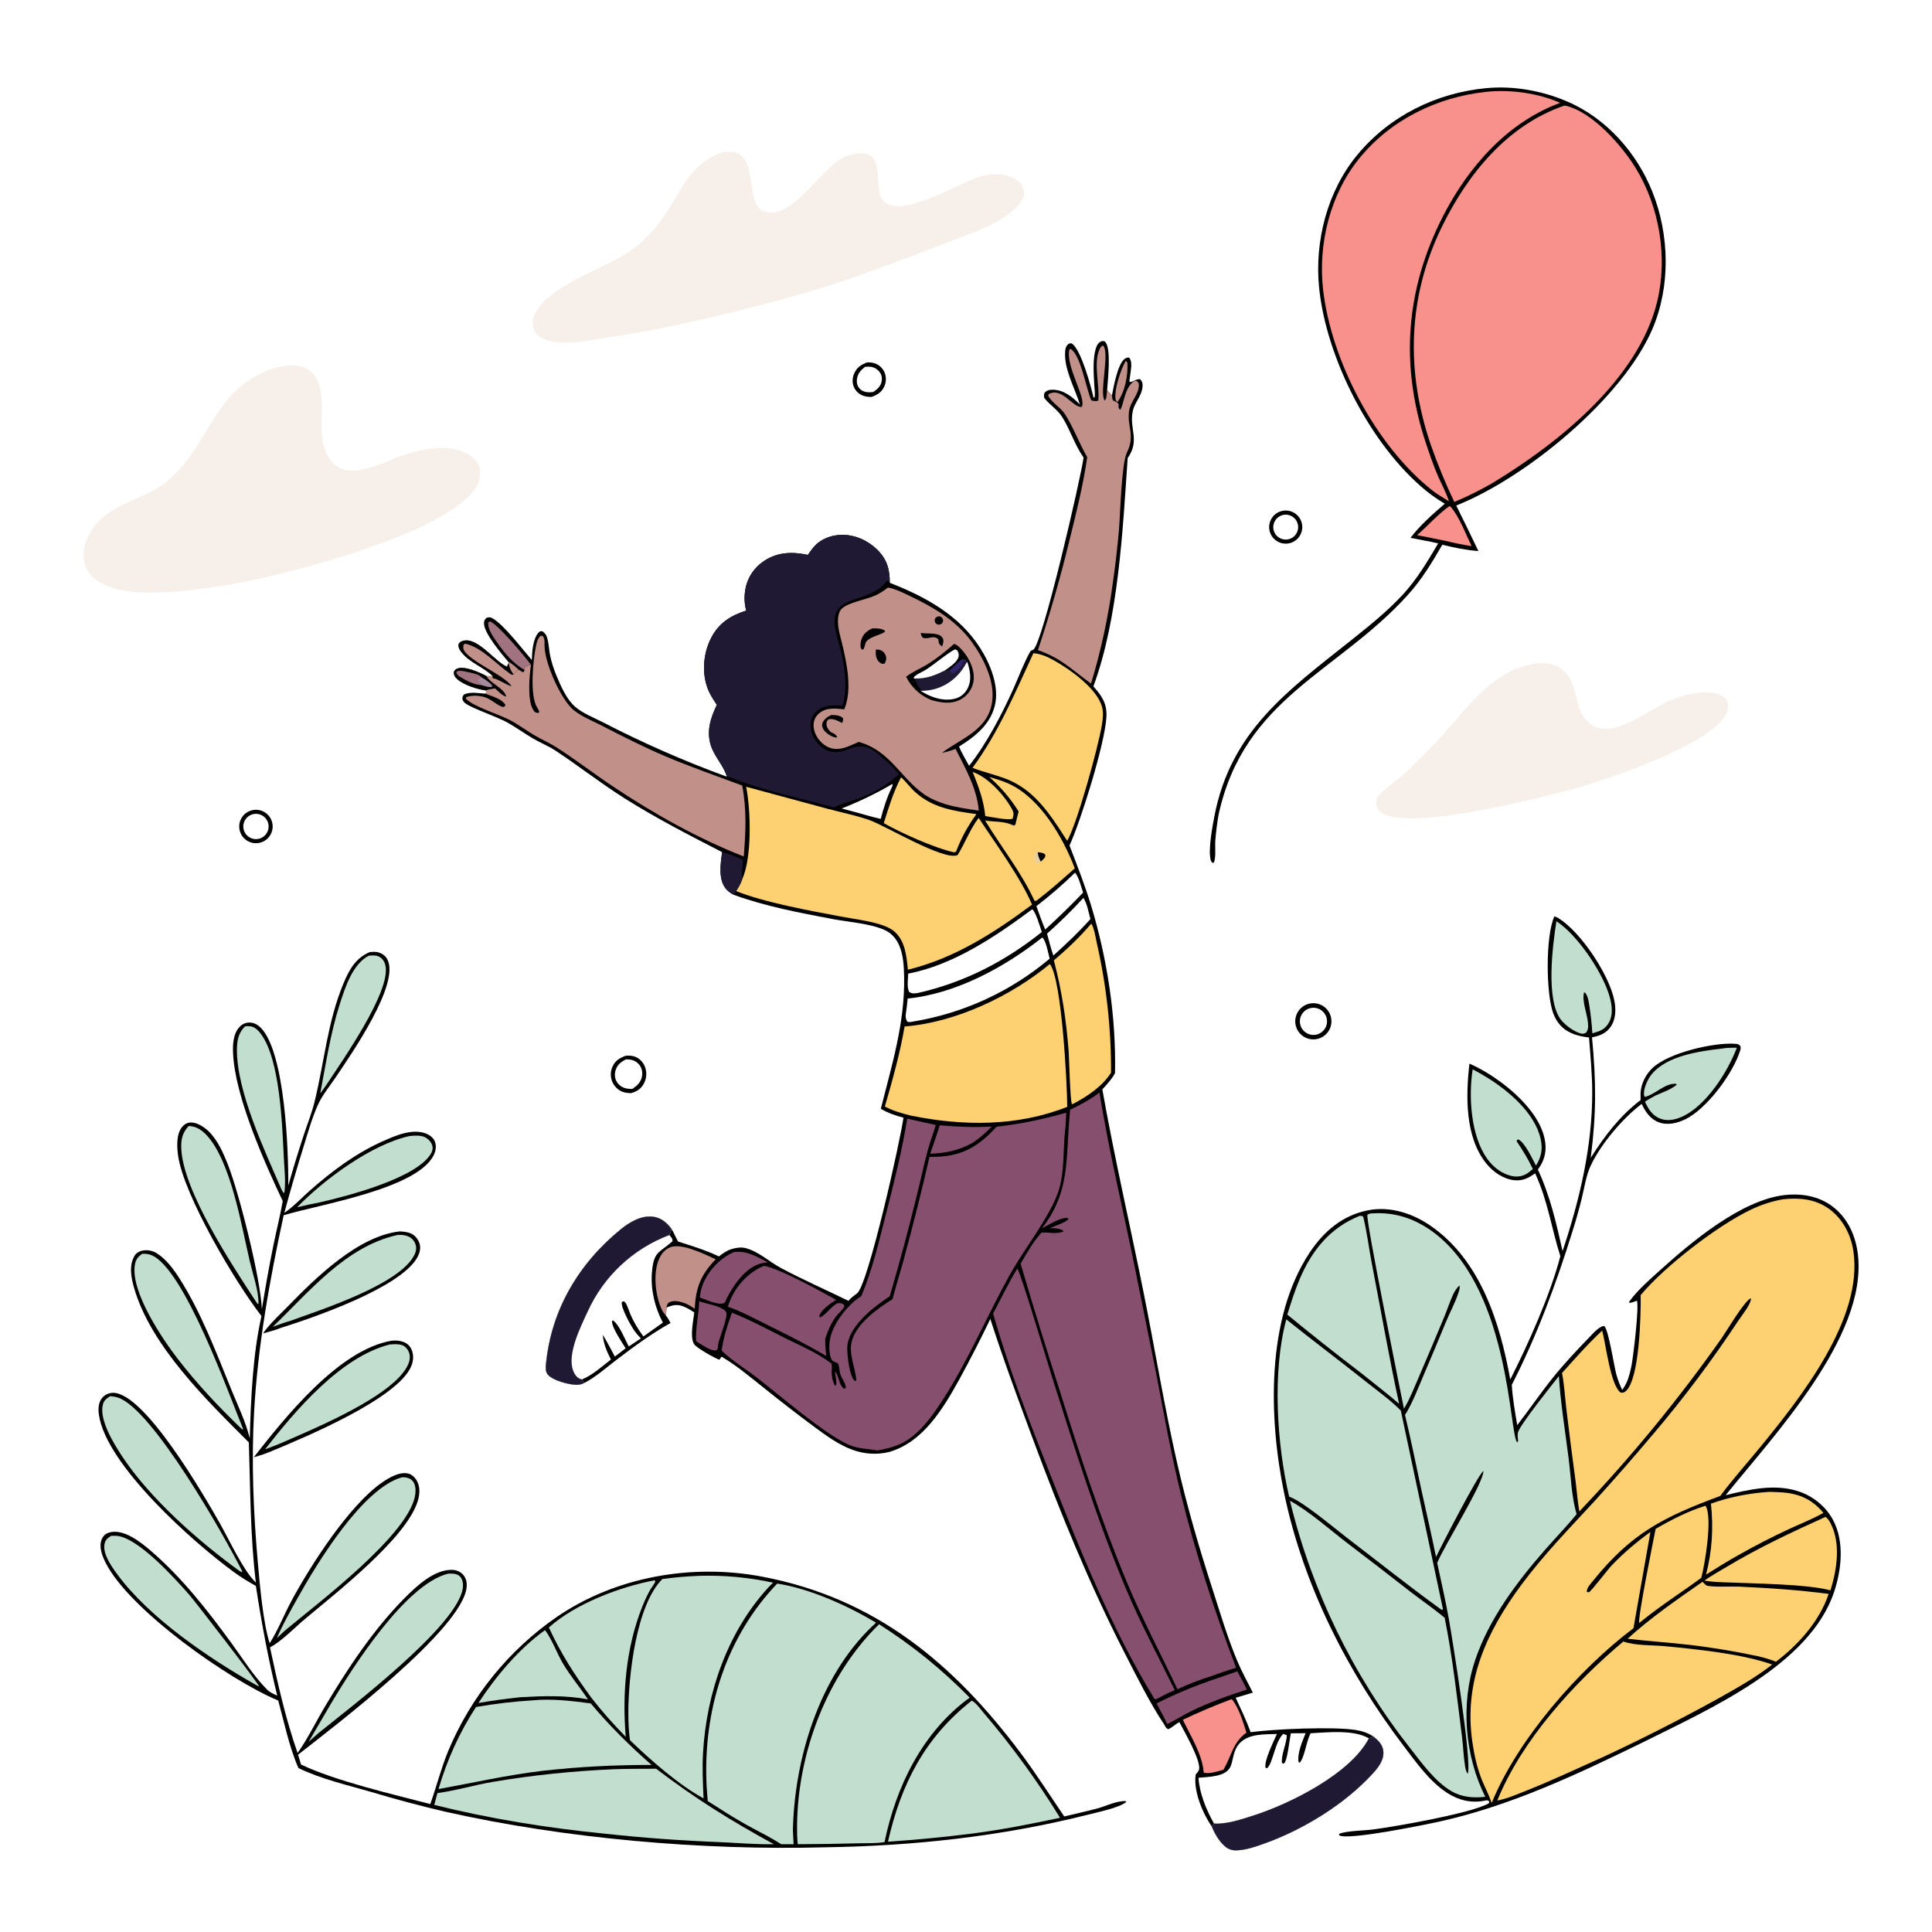 <svg version="1.1" xmlns="http://www.w3.org/2000/svg" style="display: block;" viewBox="0 0 2048 2048" width="1024" height="1024" preserveAspectRatio="none">
<path transform="translate(0,0)" fill="rgb(255,255,255)" d="M 0 0 L 2048 0 L 2048 2048 L 0 2048 L 0 0 z"/>
<path transform="translate(0,0)" fill="rgb(0,0,1)" d="M 1144.72 428.794 C 1139.32 411.035 1127.77 391.545 1129.1 372.661 C 1129.36 368.996 1129.99 366.796 1132.87 364.36 C 1134.46 364.058 1135.3 363.404 1136.7 364.469 C 1146.11 371.619 1156.4 409.055 1159.07 421.072 L 1160.18 421.711 C 1161.13 417.878 1160.25 413.053 1160.04 409.078 C 1159.4 396.697 1157.83 379.525 1162.25 367.689 C 1163.4 364.603 1164.78 363.083 1167.79 361.619 C 1169.33 361.632 1170.35 361.21 1171.52 362.391 C 1178.36 369.296 1174.16 403.957 1173.59 413.689 C 1175.36 415.487 1177.04 417.283 1178.68 419.213 C 1180.58 409.927 1184.72 385.685 1192.26 380.394 C 1194.1 379.11 1194.78 379.07 1196.93 379.019 C 1200.13 383.013 1199.19 388.606 1198.63 393.439 C 1198.19 396.977 1197.71 400.508 1197.17 404.032 L 1198.4 405.096 C 1202.23 404.016 1204.61 401.736 1208.63 401.95 C 1211.05 404.741 1211.46 406.827 1211.08 410.498 C 1210.15 419.756 1202.92 426.506 1200.89 435.306 C 1196.53 454.253 1208.91 466.434 1195.38 485.585 C 1190.12 562.054 1185.67 655.308 1159.05 727.593 C 1168.28 738.048 1173.8 746.104 1172.8 760.723 C 1170.81 789.733 1146.13 868.819 1133.73 896.288 C 1141.86 917.421 1150.1 938.517 1156.69 960.193 C 1173.87 1016.69 1183.23 1078.5 1181.97 1137.59 C 1178.46 1144.11 1173.44 1149.33 1168.53 1154.81 C 1181.51 1228.38 1198.52 1301 1213.08 1374.25 C 1224.84 1433.35 1234.65 1493.13 1248.04 1551.86 C 1258.21 1596.46 1270.92 1640.07 1284.99 1683.57 C 1293.35 1709.4 1301.07 1735.7 1311.58 1760.76 C 1316.39 1772.21 1322.53 1783.12 1328.05 1794.23 L 1309.88 1799.7 C 1315.45 1811.74 1321.23 1823.7 1325.71 1836.2 C 1350.3 1832.87 1413.56 1830.05 1437.03 1833.84 C 1444.04 1834.97 1449.8 1836.88 1455.84 1840.7 C 1461.13 1845.1 1465.91 1849.54 1466.43 1856.83 C 1467.1 1866.15 1460.77 1873.96 1454.83 1880.43 C 1425.26 1912.61 1381.86 1939.27 1340.83 1954.03 C 1331.42 1957.42 1321.06 1961.1 1310.95 1961.44 C 1304.84 1961.64 1300.8 1959.71 1296.53 1955.39 C 1291.39 1950.21 1287.18 1942.83 1284.46 1936.09 C 1274.82 1922.05 1264.79 1898.32 1267.5 1880.96 C 1268.78 1879.54 1270.48 1877.84 1270.99 1875.96 C 1273.55 1866.61 1254.73 1834.33 1250.13 1825.46 C 1246.02 1827.8 1242.78 1830.96 1238.52 1833.07 C 1235.84 1832.04 1235.61 1830.65 1234.2 1828.21 C 1219.4 1806.18 1204.44 1776.19 1192.2 1752.29 C 1154.66 1678.99 1123.78 1603.02 1095.08 1525.9 C 1079.28 1483.45 1063.65 1441.31 1049.8 1398.14 C 1039.42 1419.71 1028.5 1441 1017.03 1462 C 999.806 1493.11 978.657 1528.76 942.419 1539.19 C 929.34 1542.33 916.236 1541.41 903.596 1536.83 C 888.568 1531.39 875.54 1521.57 862.753 1512.22 C 844.357 1498.54 826.228 1484.51 808.378 1470.13 C 794.313 1458.96 780.378 1447.22 764.848 1438.09 C 764.124 1439.3 763.436 1440.26 762.55 1441.4 C 757.557 1439.66 738.097 1428.75 735.71 1424.79 C 731.133 1417.19 734.99 1399.77 735.966 1391.19 C 732.359 1388.87 728.757 1386.63 724.76 1385.03 C 717.875 1382.27 713.085 1383.26 706.497 1386.15 C 706.352 1388.87 706.303 1391.48 705.496 1394.1 C 707.787 1396.68 709.208 1399.42 710.789 1402.47 C 691.018 1413.4 671.555 1427.73 653.532 1441.46 C 642.587 1449.79 631.644 1459.66 619.366 1465.99 C 616.507 1467.52 613.345 1468.11 610.117 1467.94 C 602.168 1467.53 586.033 1463.44 580.747 1457.17 C 578.087 1454.01 578.367 1449.95 578.738 1446.08 C 584.236 1388.95 613.06 1339.94 657.387 1303.65 C 667.073 1295.72 679.447 1288.1 692.478 1289.79 C 700.881 1290.88 707.094 1296.21 711.913 1302.84 C 714.561 1307 716.236 1311.8 718.817 1316.08 C 733.498 1320.76 748.172 1325.23 762.116 1331.88 C 766.016 1328.75 770.068 1325.9 774.856 1324.29 C 779.4 1322.76 785.542 1321.78 790.255 1323.02 C 804.366 1326.71 815.02 1337.26 827.548 1343.97 C 850.882 1356.47 875.554 1367.3 899.375 1378.93 C 902.204 1375.43 905.263 1373.7 908.649 1370.9 C 920.428 1361.13 954.367 1209.34 957.688 1184.79 C 949.155 1182.49 941.327 1179.9 933.692 1175.37 C 945.393 1129.08 959.242 1084.36 958.418 1036 C 958.229 1024.89 957.673 1012.44 953.167 1002.11 C 950.126 995.141 945.107 989.251 938.136 986.026 C 922.847 978.953 899.383 977.399 882.421 974.191 C 847.934 967.668 810.852 960.667 777.9 948.563 C 774.587 946.947 771.535 944.752 769.225 941.838 C 761.222 931.743 763.92 915.065 765.45 903.295 C 730.358 885.23 695.265 867.232 661.867 846.124 C 636.713 830.227 613.384 811.881 588.624 795.55 C 581.2 790.654 572.795 787.42 565.147 782.899 C 556.101 777.552 547.541 771.428 538.415 766.19 C 527.682 760.029 500.407 750.951 493.304 745.576 C 491.619 744.301 491.024 743.217 490.17 741.342 C 490.266 738.421 490.14 738.255 492.012 736.052 C 498.98 733.134 507.479 734.82 514.843 735.343 C 515.353 734.243 515.243 733.084 515.301 731.886 C 505.858 730.592 491.552 726.208 484.477 719.683 C 482.094 717.485 481.097 715.615 481.076 712.296 C 482.44 710.068 482.832 709.436 485.448 708.517 C 492.897 705.9 509.019 713.017 515.681 716.698 L 522.275 716.654 C 512.35 706.79 497.801 702.514 489.04 691.169 C 486.975 688.496 485.73 686.239 486.114 682.787 C 487.193 681.347 487.375 680.76 489.087 679.99 C 504.924 672.866 524.418 701.641 537.388 706.76 L 539.128 702.807 L 538.893 701.58 C 532.616 694.203 511.872 670.219 513.095 659.85 C 513.415 657.137 514.082 656.614 515.921 654.794 C 518.321 654.258 519.655 654.063 521.903 655.3 C 533.953 661.931 553.83 688.291 563.757 699.65 C 564.109 690.843 564.728 677.064 571.137 670.258 C 572.584 668.721 573.409 669.072 575.277 669.298 C 577.048 670.849 578.581 672.272 579.473 674.535 C 581.658 680.083 581.808 687.553 582.885 693.483 C 584.311 701.329 586.928 709.103 589.98 716.457 C 594.477 727.292 600.483 741.041 609.424 748.96 C 617.486 756.1 629.199 760.599 638.772 765.491 C 681.431 787.541 725.442 806.873 770.54 823.371 C 767.538 812.446 757.794 802.471 753.893 791.308 C 748.426 775.659 753.127 761.336 759.875 747.17 C 755.35 740.446 751.456 734.401 749.021 726.545 C 743.926 710.107 746.151 690.69 754.19 675.535 C 762.297 660.252 774.875 652.307 791.024 647.265 C 788.912 639.543 788.769 631.853 790.244 624 C 792.591 611.503 799.986 600.999 810.65 594.159 C 824.812 585.075 840.397 584.728 856.322 588.21 C 858.532 585.145 860.726 581.943 863.255 579.131 C 870.446 571.133 881.505 567.11 892.078 566.943 C 906.028 566.724 919.713 572.721 929.644 582.396 C 940.224 592.704 943.255 603.547 943.19 617.796 C 980.581 632.309 1016.96 652.226 1038.94 686.789 C 1049.69 703.709 1059.5 727.378 1054.62 747.725 C 1049.72 768.149 1033.55 780.914 1016.58 791.393 C 1019.59 798.409 1023.59 805.089 1027.27 811.782 C 1045.79 788.352 1061.82 757.679 1074.09 730.448 C 1080.08 717.147 1085.2 702.807 1092.38 690.138 C 1093.15 689.775 1094.67 689.091 1095.35 688.659 C 1105.28 682.421 1145.65 506.719 1148.63 485.111 C 1138.31 469.96 1134.34 454.972 1125.52 441.369 C 1120.76 434.022 1112.27 428.864 1106.9 421.728 C 1106.42 419.186 1106.53 418.647 1107.34 416.175 C 1109.69 413.854 1111.99 413.16 1115.25 413.118 C 1127.37 412.961 1136.74 420.655 1144.72 428.794 z"/>
<path transform="translate(0,0)" fill="rgb(31,25,52)" d="M 856.322 588.21 C 858.532 585.145 860.726 581.943 863.255 579.131 C 870.446 571.133 881.505 567.11 892.078 566.943 C 906.028 566.724 919.713 572.721 929.644 582.396 C 940.224 592.704 943.255 603.547 943.19 617.796 L 941.509 615.622 C 939.849 616.186 939.778 615.99 938.634 617.46 C 920.919 640.225 881.013 629.075 884.913 663.312 C 885.845 671.494 888.697 679.715 890.696 687.694 C 895.358 706.313 899.149 729.356 892.995 747.953 C 882.532 747.674 873.223 746.634 865.118 754.492 C 861.185 758.306 859.205 763.027 859.14 768.509 C 859.046 776.388 862.956 784.293 868.478 789.769 C 873.412 794.663 879.629 797.422 886.63 797.269 C 891.471 797.163 896.115 795.376 900.593 793.681 C 918.616 786.861 926.645 795.287 939.873 807.13 C 944.542 811.311 949.107 815.728 952.95 820.692 C 941.808 831.452 924.508 841.386 909.826 846.514 C 901.146 849.545 892.255 851.717 884.016 855.876 C 849.173 846.306 807.767 837.798 774.782 824.183 C 773.074 823.478 772.34 823.228 770.54 823.371 C 767.538 812.446 757.794 802.471 753.893 791.308 C 748.426 775.659 753.127 761.336 759.875 747.17 C 755.35 740.446 751.456 734.401 749.021 726.545 C 743.926 710.107 746.151 690.69 754.19 675.535 C 762.297 660.252 774.875 652.307 791.024 647.265 C 788.912 639.543 788.769 631.853 790.244 624 C 792.591 611.503 799.986 600.999 810.65 594.159 C 824.812 585.075 840.397 584.728 856.322 588.21 z"/>
<path transform="translate(0,0)" fill="rgb(253,209,113)" d="M 790.948 834.017 L 876.919 857.247 C 891.79 861.205 907.346 864.321 921.852 869.406 C 938.616 875.282 1000.64 912.778 1015.05 906.464 C 1023.21 893.486 1027.99 879.364 1037.42 867.006 C 1055 893.893 1081.85 930.139 1093.99 958.939 C 1053.84 988.859 1011.67 1015.94 962.376 1027.94 C 960.976 1013.73 959.677 997.593 948.127 987.477 C 943.735 983.629 936.941 981.091 931.364 979.462 C 918.467 975.693 904.486 974.004 891.264 971.533 C 859.753 965.644 809.334 956.455 780.341 944.569 C 782.968 940.537 785.1 936.917 786.676 932.313 C 797.355 908.996 795.889 858.632 790.948 834.017 z"/>
<path transform="translate(0,0)" fill="rgb(193,144,137)" d="M 562.826 704.708 C 561.226 716.18 558.703 742.661 565.444 752.825 C 567.036 755.225 567.565 755.322 570.196 755.893 L 571.721 754.828 C 571.126 752.861 570.431 751.541 569.341 749.846 C 561.308 737.344 565.043 698.605 568.35 683.987 C 569.205 680.205 570.069 676.686 573.078 674.048 L 575.025 673.931 C 577.615 676.839 577.229 680.053 577.213 683.799 C 577.131 701.977 592.872 737.077 605.254 750.023 C 613.212 758.344 626.733 763.465 636.974 768.731 C 659.524 780.327 681.997 791.789 705.352 801.706 C 732.203 813.108 759.479 822.485 786.751 832.703 C 791.672 858.468 790.5 881.975 788.401 907.877 C 739.923 888.969 692.524 862.262 649.304 833.363 C 629.34 820.014 610.2 805.225 589.994 792.285 C 582.679 787.601 574.685 784.171 567.184 779.825 C 559.153 775.171 551.665 769.629 543.648 764.97 C 530.736 757.465 502.737 749.752 493.939 740.747 L 493.922 739.145 C 500.114 736.488 510.076 737.267 516.23 739.938 C 522.223 742.538 526.964 747.539 533.174 749.532 L 535.223 748.648 L 535.747 747.021 C 531.862 741.289 523.598 738.657 517.396 736.406 C 516.53 736.092 515.689 735.711 514.843 735.343 C 515.353 734.243 515.243 733.084 515.301 731.886 C 505.858 730.592 491.552 726.208 484.477 719.683 C 482.094 717.485 481.097 715.615 481.076 712.296 C 482.44 710.068 482.832 709.436 485.448 708.517 C 492.897 705.9 509.019 713.017 515.681 716.698 L 522.275 716.654 C 512.35 706.79 497.801 702.514 489.04 691.169 C 486.975 688.496 485.73 686.239 486.114 682.787 C 487.193 681.347 487.375 680.76 489.087 679.99 C 504.924 672.866 524.418 701.641 537.388 706.76 L 539.128 702.807 L 538.893 701.58 C 543.088 703.809 546.174 706.598 549.601 709.808 L 554.072 712.536 L 555.566 711.906 L 555.869 710.025 C 555.976 709.375 555.962 708.693 556.19 708.076 C 557.064 705.708 560.622 705.401 562.826 704.708 z"/>
<path transform="translate(0,0)" fill="rgb(0,0,1)" d="M 515.301 731.886 C 505.858 730.592 491.552 726.208 484.477 719.683 C 482.094 717.485 481.097 715.615 481.076 712.296 C 482.44 710.068 482.832 709.436 485.448 708.517 C 492.897 705.9 509.019 713.017 515.681 716.698 C 520.402 725.065 533.948 728.97 536.609 738.219 C 533.387 738.45 527.441 732.067 524.727 729.737 C 522.19 730.283 517.432 730.663 515.301 731.886 z"/>
<path transform="translate(0,0)" fill="rgb(161,115,129)" d="M 486.715 716.91 C 485.175 715.598 484.452 714.749 483.645 712.888 L 484.838 711.363 C 488.314 710.705 490.885 711.31 494.299 712.092 C 498.897 713.216 507.679 714.267 510.556 718.169 C 514.631 720.745 518.678 722.918 521.596 726.851 L 521.499 727.871 C 519.986 728.725 515.828 727.672 514.107 727.231 C 513.151 726.985 512.21 726.68 511.265 726.391 C 502.228 725.923 494.266 721.48 486.715 716.91 z"/>
<path transform="translate(0,0)" fill="rgb(163,138,157)" d="M 510.556 718.169 C 514.631 720.745 518.678 722.918 521.596 726.851 L 521.499 727.871 C 519.986 728.725 515.828 727.672 514.107 727.231 C 513.151 726.985 512.21 726.68 511.265 726.391 C 509.651 724.813 508.194 723.229 506.77 721.477 L 507.311 719.754 L 510.556 718.169 z"/>
<path transform="translate(0,0)" fill="rgb(0,0,1)" d="M 522.275 716.654 C 512.35 706.79 497.801 702.514 489.04 691.169 C 486.975 688.496 485.73 686.239 486.114 682.787 C 487.193 681.347 487.375 680.76 489.087 679.99 C 504.924 672.866 524.418 701.641 537.388 706.76 L 539.128 702.807 L 538.893 701.58 C 543.088 703.809 546.174 706.598 549.601 709.808 C 547.82 711.465 545.973 713.034 544.557 715.026 C 542.116 715.45 542.302 715.299 540.217 713.837 C 525.121 703.249 511.428 686.739 493.161 682.267 C 491.349 683.521 491.556 682.85 491.203 684.798 C 490.685 687.649 491.497 689.277 493.264 691.446 C 502.807 703.161 535.929 716.874 542.223 727.417 C 538.194 726.975 525.113 718.077 522.938 719.328 C 521.766 717.767 522.01 718.652 522.275 716.654 z"/>
<path transform="translate(0,0)" fill="rgb(193,144,137)" d="M 538.893 701.58 C 543.088 703.809 546.174 706.598 549.601 709.808 C 547.82 711.465 545.973 713.034 544.557 715.026 C 541.386 710.933 540.088 707.876 539.128 702.807 L 538.893 701.58 z"/>
<path transform="translate(0,0)" fill="rgb(193,144,137)" d="M 1152.5 484.616 C 1143.96 469.937 1138.05 453.307 1128.98 439.115 C 1124.19 431.63 1115.15 427.242 1111.11 419.483 L 1111.67 417.756 C 1125.93 410.039 1136.82 432.11 1146.67 431.379 C 1152.07 421.721 1129.11 388.467 1133.64 370.276 L 1135.06 369.975 C 1145.83 376.842 1151.22 411.749 1156.86 424.48 C 1159.41 425.099 1161.66 425.477 1164.21 424.732 C 1165.99 408.701 1158.78 385.495 1165.47 370.533 C 1166.39 368.469 1167.03 367.036 1169.22 366.226 C 1176.8 373.336 1164.93 416.864 1171.03 424.674 C 1172.01 423.351 1172.6 422.524 1172.84 420.844 C 1173.16 418.485 1173.33 416.061 1173.59 413.689 C 1175.36 415.487 1177.04 417.283 1178.68 419.213 C 1178.8 421.177 1179.03 422.594 1179.76 424.423 C 1190.56 428.979 1182.75 429.735 1187.29 434.464 C 1191.21 430.364 1191.35 413.275 1200.69 405.14 C 1202.51 403.561 1202.85 403.596 1205.1 403.801 L 1207.04 406.209 C 1208.84 415.699 1198.89 425.06 1197.15 434.179 C 1193.82 451.555 1204.02 460.438 1194.52 479.877 C 1188.74 491.681 1187.46 546.915 1186.13 561.999 C 1184.47 580.803 1182.29 599.558 1179.6 618.243 C 1174.77 654.266 1167.06 689.843 1156.54 724.634 C 1136.35 710.065 1124.92 697.629 1100.25 689.179 C 1113.12 650.461 1124.37 611.222 1133.96 571.564 C 1141.1 542.844 1148.25 513.93 1152.5 484.616 z"/>
<path transform="translate(0,0)" fill="rgb(255,255,255)" d="M 1389.29 1837.33 C 1407.35 1836.35 1435.1 1833.3 1451 1842.71 C 1452.63 1842.28 1454.29 1841.37 1455.84 1840.7 C 1461.13 1845.1 1465.91 1849.54 1466.43 1856.83 C 1467.1 1866.15 1460.77 1873.96 1454.83 1880.43 C 1425.26 1912.61 1381.86 1939.27 1340.83 1954.03 C 1331.42 1957.42 1321.06 1961.1 1310.95 1961.44 C 1304.84 1961.64 1300.8 1959.71 1296.53 1955.39 C 1291.39 1950.21 1287.18 1942.83 1284.46 1936.09 L 1286.81 1932.91 C 1278.53 1918.05 1271.68 1901.63 1270.43 1884.53 C 1281.15 1883.36 1299.8 1883.86 1304.61 1872.14 C 1306.19 1868.3 1306.74 1863.94 1307.86 1859.94 C 1309.11 1855.48 1310.81 1851.37 1314.02 1847.96 C 1323.81 1837.58 1340.39 1838.56 1353.55 1838.09 C 1350.25 1845.75 1339.79 1866.56 1341.5 1873.86 L 1343.07 1874.47 C 1349.46 1869.21 1351.16 1846.84 1360.27 1837.97 L 1364.08 1839.43 L 1364.08 1839.3 C 1363.83 1848.85 1357.94 1859.67 1358.94 1868.69 L 1360.12 1869.56 L 1361.28 1869.22 C 1364.8 1865.87 1366.93 1843.97 1368.32 1837.35 L 1384.01 1837.25 C 1380.46 1846.08 1375.02 1858.47 1376.52 1867.93 L 1377.82 1868.48 C 1382.63 1863.33 1384.9 1846.29 1388.59 1838.75 L 1389.29 1837.33 z"/>
<path transform="translate(0,0)" fill="rgb(31,25,52)" d="M 1455.84 1840.7 C 1461.13 1845.1 1465.91 1849.54 1466.43 1856.83 C 1467.1 1866.15 1460.77 1873.96 1454.83 1880.43 C 1425.26 1912.61 1381.86 1939.27 1340.83 1954.03 C 1331.42 1957.42 1321.06 1961.1 1310.95 1961.44 C 1304.84 1961.64 1300.8 1959.71 1296.53 1955.39 C 1291.39 1950.21 1287.18 1942.83 1284.46 1936.09 L 1286.81 1932.91 C 1299.92 1934.01 1316.39 1928.38 1328.7 1924.45 C 1367.55 1912.03 1431.56 1880.15 1451 1842.71 C 1452.63 1842.28 1454.29 1841.37 1455.84 1840.7 z"/>
<path transform="translate(0,0)" fill="rgb(255,255,255)" d="M 619.366 1465.99 C 616.507 1467.52 613.345 1468.11 610.117 1467.94 C 602.168 1467.53 586.033 1463.44 580.747 1457.17 C 578.087 1454.01 578.367 1449.95 578.738 1446.08 C 584.236 1388.95 613.06 1339.94 657.387 1303.65 C 667.073 1295.72 679.447 1288.1 692.478 1289.79 C 700.881 1290.88 707.094 1296.21 711.913 1302.84 L 709.596 1309.2 C 711.508 1311.69 713.169 1312.68 712.802 1315.89 C 698.164 1328.55 692.796 1326.6 691.046 1349.19 C 689.644 1367.3 694.196 1386.07 702.677 1402.02 L 682.054 1416.68 C 676.515 1409.19 672.174 1402.17 668.418 1393.64 C 667.139 1390.74 664.6 1382.34 662.505 1380.32 C 662.019 1379.85 661.317 1379.67 660.724 1379.35 L 659.108 1380.44 C 658.128 1386.41 669.024 1405.99 672.941 1411.29 C 674.923 1413.97 677.063 1416.41 679.406 1418.77 L 666.538 1427.28 C 662.712 1420.32 656.32 1403.77 649.577 1399.59 C 648.449 1401 648.634 1400.26 648.897 1402.21 C 649.803 1408.9 659.358 1423.03 663.195 1429.24 L 651.774 1438.04 C 647.537 1430.41 643.667 1422.27 638.928 1414.95 C 639.676 1424.42 643.343 1432.77 647.603 1441.15 C 638.193 1448.41 627.909 1457.91 616.802 1462.25 L 619.366 1465.99 z"/>
<path transform="translate(0,0)" fill="rgb(31,25,52)" d="M 619.366 1465.99 C 616.507 1467.52 613.345 1468.11 610.117 1467.94 C 602.168 1467.53 586.033 1463.44 580.747 1457.17 C 578.087 1454.01 578.367 1449.95 578.738 1446.08 C 584.236 1388.95 613.06 1339.94 657.387 1303.65 C 667.073 1295.72 679.447 1288.1 692.478 1289.79 C 700.881 1290.88 707.094 1296.21 711.913 1302.84 L 709.596 1309.2 C 671.038 1323.72 639.839 1352.98 622.87 1390.53 C 615.504 1406.47 600.954 1435.41 607.562 1452.94 C 608.898 1456.48 611.293 1460.29 614.981 1461.65 C 615.581 1461.87 616.195 1462.05 616.802 1462.25 L 619.366 1465.99 z"/>
<path transform="translate(0,0)" fill="rgb(193,144,137)" d="M 705.496 1394.1 C 703.999 1392.37 702.757 1390.81 701.762 1388.73 C 694.778 1374.11 692.082 1350.47 698.303 1335.34 C 700.632 1329.67 704.555 1324.55 710.38 1322.22 C 722.746 1317.27 747.024 1329.6 758.683 1334.89 C 743.073 1350.93 737.421 1364.98 736.497 1387.32 C 732.551 1384.73 728.747 1382.25 724.186 1380.84 C 718.862 1379.21 713.983 1378.18 708.833 1380.78 C 707.23 1382.97 706.843 1383.49 706.497 1386.15 C 706.352 1388.87 706.303 1391.48 705.496 1394.1 z"/>
<path transform="translate(0,0)" fill="rgb(31,25,52)" d="M 765.45 903.295 C 772.823 905.356 780.857 907.875 787.495 911.696 C 787.409 917.869 785.472 926.563 786.676 932.313 C 785.1 936.917 782.968 940.537 780.341 944.569 L 777.9 948.563 C 774.587 946.947 771.535 944.752 769.225 941.838 C 761.222 931.743 763.92 915.065 765.45 903.295 z"/>
<path transform="translate(0,0)" fill="rgb(161,115,129)" d="M 555.869 710.025 C 543.962 703.48 534.416 691.8 526.806 680.797 C 523.017 675.318 516.447 666.491 517.709 659.568 L 519.391 658.691 C 527.223 661.163 556.922 696.388 562.826 704.708 C 560.622 705.401 557.064 705.708 556.19 708.076 C 555.962 708.693 555.976 709.375 555.869 710.025 z"/>
<path transform="translate(0,0)" fill="rgb(134,79,109)" d="M 1130.28 1179.48 L 1129.61 1193.28 L 1129.35 1195.22 C 1126.48 1217.8 1129.13 1243.34 1121.21 1265 C 1111.55 1291.42 1085.36 1324.62 1070.69 1350.89 C 1046.54 1394.14 1027.2 1440.44 1000.49 1482.14 C 991.209 1496.63 980.3 1512.49 966.577 1523.17 C 955.366 1531.9 943.675 1535.2 929.863 1537.5 C 919.107 1535.56 909.537 1535.93 899.186 1531.26 C 873.147 1519.51 826.8 1479.19 801.658 1459.82 C 789.683 1450.59 775.753 1442.18 764.976 1431.71 C 766.744 1417.7 771.213 1404.76 775.872 1391.52 C 795.093 1399.04 813.617 1409.06 832.059 1418.31 C 848.455 1426.53 866.533 1434.04 881.119 1445.23 C 882.271 1447.89 881.767 1450.24 881.582 1453.07 C 881.589 1459.02 882.202 1463.29 884.961 1468.59 L 885.954 1469 C 887.719 1464.09 885.082 1458.97 885.227 1453.89 C 889.169 1458.32 889.035 1466.29 893.22 1470.83 C 894.489 1472.2 893.86 1471.77 895.955 1471.89 L 896.678 1470.51 C 895.911 1465.32 892.365 1461.45 890.73 1456.56 C 889.818 1453.83 889.664 1447.45 888.33 1445.51 C 887.21 1443.88 883.287 1443.89 881.941 1441.79 C 878.035 1435.72 878.765 1423.31 880.491 1416.73 C 884.558 1401.21 899.479 1382.1 913.015 1373.97 C 924.784 1346 931.874 1315.68 939.329 1286.35 C 947.799 1253.02 956.274 1219.78 961.679 1185.79 C 971.758 1188.13 981.896 1190.27 992 1192.5 C 989.477 1201.09 986.217 1209.44 983.824 1218.09 C 979.371 1234.17 976.02 1250.67 971.952 1266.88 C 963.181 1302.8 953.585 1338.52 943.173 1374 C 934.249 1380.21 925.345 1386.51 917.526 1394.1 C 908.076 1403.28 897.798 1416.12 898.118 1429.97 C 898.297 1437.76 900.249 1458.43 906.041 1463.86 L 907.838 1463.53 C 906.855 1450.64 899.748 1435.89 902.664 1422.92 C 907.067 1403.34 930.321 1387.07 946.119 1377.14 C 949.915 1362.38 954.596 1347.82 958.558 1333.1 C 968.063 1297.77 977.138 1262.08 985.272 1226.41 C 988.372 1226.38 991.472 1226.31 994.569 1226.18 C 1021.67 1224.97 1038.73 1213.75 1056.44 1194.33 C 1082.1 1191.62 1105.46 1186.42 1130.28 1179.48 z"/>
<path transform="translate(0,0)" fill="rgb(134,79,109)" d="M 1134.33 1176.36 C 1145.35 1171.23 1155.84 1165.54 1165.47 1158.06 C 1175.98 1223.57 1192 1288.11 1204.89 1353.16 L 1225.89 1457.54 C 1234 1499.87 1241.53 1542.25 1251.86 1584.11 C 1267.17 1646.16 1287.42 1708.16 1310.32 1767.84 C 1301.77 1770.51 1293.34 1773.28 1284.96 1776.47 C 1272.37 1780.31 1260.06 1785.06 1248.15 1790.68 C 1230.38 1753.06 1210.87 1716.27 1194.81 1677.84 C 1166.78 1610.76 1144.62 1542.09 1122.94 1472.78 C 1108.68 1428.54 1094.99 1384.11 1081.89 1339.51 C 1088.57 1328.23 1095.13 1316.25 1104.06 1306.59 C 1111.54 1306.12 1120.05 1308.47 1127.07 1305.52 L 1127.12 1304.68 C 1123 1301.77 1117.61 1301.97 1112.79 1301.9 C 1118.68 1299.33 1127.81 1296.63 1132.56 1292.52 L 1131.91 1291.16 C 1124.64 1289.97 1111.19 1298.73 1104.6 1302.01 C 1131.27 1267.31 1130.23 1237.56 1132.8 1196.17 L 1134.33 1176.36 z"/>
<path transform="translate(0,0)" fill="rgb(193,144,137)" d="M 941.365 622.822 C 949.426 624.321 957.223 628.291 964.575 631.804 C 989.101 643.527 1013.25 657.498 1029.59 679.806 C 1042.55 697.483 1055.44 722.787 1051.46 745.449 C 1046.46 773.912 1019.8 782.384 999.558 797.262 C 999.214 797.515 998.875 797.775 998.534 798.031 C 1003.57 797.129 1008.15 795.619 1012.96 793.925 C 1023.49 814.775 1035.48 835.48 1037.56 859.223 C 1025.36 857.582 1013.58 855.868 1001.76 852.346 C 993.876 849.669 986.553 846.842 979.69 842.054 C 954.337 824.37 943.719 795.828 910.345 786.468 C 902.629 789.576 895.387 793.945 886.808 793.923 C 880.419 793.906 874.687 791.008 870.256 786.5 C 865.56 781.723 862.199 774.951 862.446 768.146 C 862.612 763.592 864.467 759.524 867.903 756.504 C 875.746 749.608 885.443 751.097 894.967 751.878 C 903.494 731.697 897.852 703.917 892.929 683.39 C 890.704 674.114 887.315 663.983 888.524 654.393 C 888.969 650.861 889.898 647.369 892.647 644.928 C 899.942 638.451 917.9 635.636 927.539 631.385 C 932.615 629.146 936.938 626.117 941.365 622.822 z"/>
<path transform="translate(0,0)" fill="rgb(0,0,1)" d="M 1011.26 682.644 C 1011.58 682.705 1011.92 682.724 1012.23 682.829 C 1016.88 684.383 1023.95 693.704 1026.39 698.121 C 1031.07 706.578 1034.09 716.432 1031.06 725.973 C 1028.93 732.783 1024.15 738.452 1017.8 741.71 C 1007.81 746.774 996.993 744.944 986.752 741.899 C 974.983 736.782 966.36 728.85 960.499 717.383 C 966.976 712.268 975.095 709.003 982.16 704.746 C 992.638 698.431 1002.12 690.734 1011.26 682.644 z"/>
<path transform="translate(0,0)" fill="rgb(31,25,52)" d="M 968.837 719.245 L 968.645 718.253 C 970.104 715.413 976.957 712.597 980.042 710.8 C 988.969 705.597 1005.72 691.15 1012.56 688.316 L 1014.69 689.4 C 1015.96 691.739 1016.65 693.371 1016.1 696.083 C 1014.93 701.901 1006.32 707.261 1001.84 710.534 C 1003.79 710.668 1005.3 710.278 1007.19 709.79 C 1012.02 706.59 1015.05 701.802 1020.11 698.851 C 1023.11 698.95 1023.19 699.54 1025.44 701.611 C 1028.26 711.33 1030.49 720.365 1025.57 729.938 C 1023.04 734.861 1018.83 738.572 1013.52 740.229 C 1002.29 743.733 989.672 740.194 979.788 734.606 C 978.501 733.877 977.22 733.137 975.946 732.386 L 975.17 731.396 L 976.251 730.755 C 973.907 728.54 972.088 726.11 971.061 723.038 C 970.5 721.36 970.209 720.472 968.837 719.245 z"/>
<path transform="translate(0,0)" fill="rgb(255,255,255)" d="M 1025.44 701.611 C 1028.26 711.33 1030.49 720.365 1025.57 729.938 C 1023.04 734.861 1018.83 738.572 1013.52 740.229 C 1002.29 743.733 989.672 740.194 979.788 734.606 C 978.501 733.877 977.22 733.137 975.946 732.386 C 981.311 732.203 986.621 731.738 991.781 730.17 C 1006.13 725.809 1017.22 716.119 1024.2 703.033 L 1025.44 701.611 z"/>
<path transform="translate(0,0)" fill="rgb(255,255,255)" d="M 968.837 719.245 L 968.645 718.253 C 970.104 715.413 976.957 712.597 980.042 710.8 C 988.969 705.597 1005.72 691.15 1012.56 688.316 L 1014.69 689.4 C 1015.96 691.739 1016.65 693.371 1016.1 696.083 C 1014.93 701.901 1006.32 707.261 1001.84 710.534 C 990.631 716.219 981.644 719.62 968.837 719.245 z"/>
<path transform="translate(0,0)" fill="rgb(48,35,106)" d="M 1007.19 709.79 C 1012.02 706.59 1015.05 701.802 1020.11 698.851 C 1023.11 698.95 1023.19 699.54 1025.44 701.611 L 1024.2 703.033 L 1022.29 699.78 L 1021.44 700.148 C 1021.31 700.699 1021.2 701.256 1021.05 701.8 C 1019.74 706.381 1014.76 711.313 1010.77 713.619 L 1008.66 713.809 C 1007.52 712.153 1007.37 711.791 1007.19 709.79 z"/>
<path transform="translate(0,0)" fill="rgb(0,0,1)" d="M 924.763 666.124 C 929.502 666.08 934.257 665.868 938.273 668.748 C 937.335 672.64 922.623 673.898 918.148 680.437 C 917.97 680.697 917.801 680.964 917.627 681.227 C 917.056 683.707 916.422 685.841 915.42 688.2 L 913.743 688.64 L 912.34 686.798 C 911.977 683.255 912.116 680.246 913.464 676.887 C 915.635 671.475 919.592 668.407 924.763 666.124 z"/>
<path transform="translate(0,0)" fill="rgb(0,0,1)" d="M 881.059 757.966 C 885.483 757.965 890.296 758.041 893.637 761.3 C 893.761 763.821 893.807 764.193 892.568 766.364 C 888.245 764.089 883.653 761.513 878.628 762.399 C 876.611 764.109 876.29 764.374 876.118 767.187 C 875.9 770.754 878.231 773.388 880.393 775.91 C 883.43 777.266 885.56 778.079 887.495 780.955 L 886.718 781.789 C 886.359 781.78 885.996 781.811 885.641 781.761 C 881.508 781.178 874.738 776.719 872.736 772.913 C 871.705 770.952 871.015 768.652 871.849 766.465 C 873.42 762.344 877.297 759.788 881.059 757.966 z"/>
<path transform="translate(0,0)" fill="rgb(0,0,1)" d="M 976.005 670.939 C 981.939 671.867 987.856 670.892 993.716 672.502 C 996.944 673.389 998.304 674.586 999.855 677.483 C 1000.29 680.76 999.789 682.228 998.643 685.215 C 998.362 685.033 998.066 684.873 997.801 684.669 C 994.834 682.388 995.205 681.186 994.638 677.688 C 989.677 672.779 984.332 677.926 978.467 676.179 C 976.611 674.186 976.564 673.641 976.005 670.939 z"/>
<path transform="translate(0,0)" fill="rgb(0,0,1)" d="M 928.528 688.463 C 930.526 688.517 931.973 688.607 933.848 689.38 C 936.18 690.342 938.151 692.702 938.94 695.024 C 940.069 698.345 939.204 700.395 937.851 703.363 L 935.027 703.738 C 933.214 702.817 932.114 702.15 930.84 700.503 C 928.211 697.107 928.086 692.514 928.528 688.463 z"/>
<path transform="translate(0,0)" fill="rgb(0,0,1)" d="M 994.134 653.48 C 996.294 652.914 998.537 654.043 999.37 656.115 C 1000.2 658.187 999.363 660.555 997.412 661.64 C 995.912 662.475 994.064 662.369 992.67 661.366 C 991.275 660.364 990.586 658.647 990.899 656.958 C 991.212 655.27 992.473 653.915 994.134 653.48 z"/>
<path transform="translate(0,0)" fill="rgb(253,209,113)" d="M 1112.87 1021.91 C 1125.42 1037.15 1131.29 1149.31 1131.31 1173.32 C 1078.44 1194.28 1020.84 1193.79 965.843 1182.64 C 956.098 1180.23 946.923 1177.66 937.992 1172.98 C 946.093 1144.85 953.979 1117 958.913 1088.12 C 1013.01 1083.83 1071.35 1056.2 1112.87 1021.91 z"/>
<path transform="translate(0,0)" fill="rgb(134,79,109)" d="M 1078.37 1344.7 C 1081.64 1347.93 1111.16 1446.96 1115.14 1459.5 C 1139.52 1536.21 1163.34 1613.07 1194.87 1687.25 C 1209.98 1722.81 1228.41 1756.99 1245.29 1791.73 C 1238.3 1794.5 1231.59 1798.01 1224.95 1801.51 L 1223.58 1800.62 C 1178.56 1726.9 1145.53 1644.71 1113.91 1564.55 C 1091.65 1508.13 1069.25 1450.73 1052.75 1392.35 C 1061.23 1376.35 1068.99 1360.22 1078.37 1344.7 z"/>
<path transform="translate(0,0)" fill="rgb(253,209,113)" d="M 1095.42 692.455 C 1103.46 693.013 1110.4 696.276 1117.35 700.133 C 1134.08 709.424 1163.39 730.09 1168.34 749.873 C 1169.82 755.797 1169.02 762.559 1168.04 768.537 C 1164.33 791.205 1142.01 872.787 1131.25 891.292 L 1121.66 876.544 C 1106.85 854.217 1090.68 834.4 1064.77 824.973 C 1053.59 820.906 1042.04 818.217 1030.89 813.925 C 1058.63 776.213 1075.99 734.397 1095.42 692.455 z"/>
<path transform="translate(0,0)" fill="rgb(253,209,113)" d="M 1156.79 979.089 C 1159.95 983.911 1161.37 993.89 1162.69 999.794 C 1172.94 1044.84 1177.98 1090.91 1177.73 1137.11 C 1168.47 1151.75 1152.53 1162.25 1137.51 1170.17 L 1136.32 1170.41 C 1134.42 1167.89 1133.33 1121.53 1132.85 1115.01 C 1130.39 1081.88 1125.59 1050.13 1117.15 1017.98 C 1131.22 1006.13 1144.87 993.097 1156.79 979.089 z"/>
<path transform="translate(0,0)" fill="rgb(134,79,109)" d="M 809.741 1341.87 C 823.581 1343.37 871.677 1369.56 886.311 1377.9 C 880.462 1381.67 870.49 1388.19 868.408 1395.01 L 869.42 1396.65 C 876.321 1392.97 880.79 1385.04 887.833 1381.42 C 890.763 1381.3 891.902 1381.3 894.503 1382.91 C 894.667 1383.57 895.21 1384.25 894.994 1384.9 C 894.029 1387.8 887.957 1392.92 885.865 1395.85 C 880.764 1402.99 877.328 1411.06 874.702 1419.39 C 874.715 1425.43 875.232 1431.37 875.797 1437.38 C 855.868 1425.48 835.179 1415.27 814.408 1404.93 C 800.357 1397.94 786.303 1390.36 771.495 1385.1 C 772.125 1383.21 772.809 1381.34 773.548 1379.49 C 780.243 1362.94 793.232 1348.77 809.741 1341.87 z"/>
<path transform="translate(0,0)" fill="rgb(253,209,113)" d="M 1048.67 823.665 C 1055.55 825.639 1062.54 827.689 1069.08 830.639 C 1102.49 845.72 1126.85 887.635 1139.31 920.503 C 1125.93 932.312 1112.75 944.112 1098.52 954.906 L 1096.59 954.822 C 1082.66 924.535 1061.5 898.226 1044.29 869.802 C 1054.04 871.378 1064.2 870.279 1073.31 874.59 C 1073.65 874.749 1073.98 874.917 1074.32 875.08 L 1076.31 874.377 C 1077.39 869.644 1078.55 864.93 1079.8 860.24 C 1071.29 846.573 1060.8 834.247 1048.67 823.665 z"/>
<path transform="translate(0,0)" fill="rgb(231,209,162)" d="M 1103.19 913.338 L 1102.79 914.046 C 1100.4 915.136 1100.41 915.121 1097.87 914.414 C 1097.68 913.921 1097.48 913.433 1097.31 912.936 C 1096.34 910.225 1096.22 906.372 1097.45 903.74 L 1100.08 903.421 C 1103.02 903.772 1105.63 903.767 1107.96 905.821 C 1108.26 908.347 1107.88 908.585 1106.25 910.562 C 1105.44 911.554 1104.14 912.516 1103.19 913.338 z"/>
<path transform="translate(0,0)" fill="rgb(0,0,1)" d="M 1100.08 903.421 C 1103.02 903.772 1105.63 903.767 1107.96 905.821 C 1108.26 908.347 1107.88 908.585 1106.25 910.562 C 1105.44 911.554 1104.14 912.516 1103.19 913.338 C 1101.54 909.891 1100.31 907.265 1100.08 903.421 z"/>
<path transform="translate(0,0)" fill="rgb(255,255,255)" d="M 1104.83 993.799 C 1108.78 996.551 1111.31 1011.22 1112.68 1016.24 C 1071.58 1050.85 1021.96 1073.8 968.973 1082.71 C 966.985 1083.1 965.015 1083.61 962.982 1083.33 C 961.91 1083.18 961.968 1083.2 961.381 1082.22 C 959.822 1079.62 959.852 1076.8 960.323 1073.92 C 961.159 1068.81 961.634 1063.66 962.172 1058.51 C 1013.55 1053.31 1064.78 1025.41 1104.83 993.799 z"/>
<path transform="translate(0,0)" fill="rgb(255,255,255)" d="M 1094.17 963.888 C 1097.83 965.967 1102.64 983.147 1104.38 987.969 C 1065.11 1019.31 1022.41 1041.3 973.203 1052.56 C 969.501 1053.08 966.8 1053.66 963.682 1051.42 C 961.141 1045.92 962.564 1038.08 962.721 1032.07 C 1010.9 1022.88 1055.57 992.496 1094.17 963.888 z"/>
<path transform="translate(0,0)" fill="rgb(253,209,113)" d="M 955.162 823.964 C 960.458 828.593 964.702 834.696 970.009 839.519 C 988.754 856.554 1010.8 859.59 1035.01 863.023 C 1025.89 875.666 1019.04 888.07 1013.5 902.659 L 1011.57 903.546 C 990.552 898.942 955.808 883.285 936.838 872.574 C 942.254 855.308 946.761 840.202 955.162 823.964 z"/>
<path transform="translate(0,0)" fill="rgb(248,144,139)" d="M 1305.7 1801.13 C 1313.05 1809.65 1317.92 1825.87 1321.28 1836.67 C 1307.09 1846.63 1305.42 1861.25 1297.37 1875.18 C 1297.19 1875.48 1297.02 1875.77 1296.84 1876.07 C 1291.11 1877.52 1281.65 1880.91 1275.93 1878.96 L 1275.78 1876.98 C 1273.84 1858.79 1261.74 1839.45 1253.87 1823.02 C 1270.96 1814.98 1287.97 1807.67 1305.7 1801.13 z"/>
<path transform="translate(0,0)" fill="rgb(134,79,109)" d="M 1288.16 1779.8 L 1311.55 1771.67 C 1314.99 1778.05 1318.7 1784.41 1321.65 1791.03 C 1301.66 1797.42 1281.75 1804.69 1262.83 1813.81 C 1254.17 1817.98 1245.95 1823.59 1237.26 1827.5 C 1234.04 1820.13 1229.69 1812.92 1226.09 1805.69 C 1246.12 1795.56 1266.87 1786.91 1288.16 1779.8 z"/>
<path transform="translate(0,0)" fill="rgb(134,79,109)" d="M 778.183 1327.19 C 792.352 1325.78 801.69 1331.95 813.871 1338.11 C 810.834 1338.54 807.57 1338.89 804.659 1339.88 C 789.497 1345.03 777.873 1361.96 770.799 1375.37 C 770.109 1377.1 768.943 1380.84 767.127 1381.47 C 760.759 1383.7 747.929 1377.45 741.75 1375.36 C 742.42 1371.05 743.098 1366.59 744.642 1362.49 C 750.348 1347.33 763.367 1333.46 778.183 1327.19 z"/>
<path transform="translate(0,0)" fill="rgb(255,255,255)" d="M 1139.65 925.023 C 1143.76 930.141 1145.98 939.96 1148.14 946.169 C 1135.22 959.7 1121.82 972.767 1107.97 985.346 C 1104.56 977.187 1101.6 968.87 1098.61 960.554 C 1112.97 949.518 1126.67 937.654 1139.65 925.023 z"/>
<path transform="translate(0,0)" fill="rgb(134,79,109)" d="M 741.171 1379.42 C 748.071 1382.03 766.05 1384.56 769.762 1390.86 C 772.129 1394.89 762.692 1418.06 761.377 1424.24 C 761.238 1426.28 761.328 1428.67 760.305 1430.48 C 759.914 1431.18 759.784 1431.29 759.017 1431.45 C 753.433 1432.6 742.805 1424.58 737.932 1421.83 C 737.091 1407.59 740.793 1393.64 741.171 1379.42 z"/>
<path transform="translate(0,0)" fill="rgb(255,255,255)" d="M 1148.5 951.774 C 1152.41 958.061 1153.97 967.126 1155.89 974.239 C 1143.57 988.025 1130.32 1000.53 1116.62 1012.91 C 1113.91 1005.36 1112.02 997.455 1109.9 989.715 C 1123.4 977.732 1136.29 965.069 1148.5 951.774 z"/>
<path transform="translate(0,0)" fill="rgb(134,79,109)" d="M 996.212 1192.85 C 1014.67 1194.43 1032.81 1195.31 1051.33 1194.2 C 1045.09 1200.54 1038.56 1206.42 1031.14 1211.34 C 1016.95 1219.32 1002.23 1222.61 986.07 1222.92 C 989.601 1212.95 992.982 1202.93 996.212 1192.85 z"/>
<path transform="translate(0,0)" fill="rgb(253,209,113)" d="M 1031.1 818.343 C 1047.23 823.738 1064.69 842.99 1072.69 857.608 C 1074.86 861.568 1074.7 863.562 1073.39 867.815 C 1069.56 869.971 1049.77 865.848 1044.41 865.067 C 1042.86 848.584 1037.22 833.568 1031.1 818.343 z"/>
<path transform="translate(0,0)" fill="rgb(255,255,255)" d="M 945.796 831.155 L 946.247 831.437 C 945.856 833.601 946.139 832.973 945.357 834.588 C 940.131 845.373 936.632 856.545 933.592 868.099 C 924.245 865.962 914.994 863.162 905.746 860.623 L 892.2 857.025 C 910.987 849.716 928.389 841.257 945.796 831.155 z"/>
<path transform="translate(0,0)" fill="rgb(193,144,137)" d="M 1193.43 382.435 C 1194.08 382.994 1194.59 383.839 1195.11 384.526 C 1195.77 398.282 1192.61 415.104 1184.41 426.49 L 1182.67 424.07 C 1180.57 413.702 1188.19 391.051 1193.43 382.435 z"/>
<path transform="translate(0,0)" fill="rgb(0,0,1)" d="M 1647.72 971.352 C 1649.21 971.899 1650.6 972.413 1651.96 973.247 C 1675.7 987.893 1705.72 1032.99 1711.25 1060.54 C 1713.11 1069.84 1712.97 1080.44 1707.32 1088.48 C 1702.34 1095.56 1695.8 1097.97 1687.6 1099.62 C 1692.05 1146.97 1692.28 1180.08 1686.23 1227.39 C 1700.9 1204.13 1717.06 1182.94 1739.1 1166.12 C 1739.1 1165.42 1739.11 1164.71 1739.1 1164.01 C 1739.07 1162.31 1739 1160.62 1739.06 1158.91 C 1739.38 1148.9 1744.83 1138.43 1752.16 1131.72 C 1769.42 1115.92 1816.25 1104.9 1839.37 1106.45 C 1842.2 1106.64 1843.2 1106.93 1845.05 1109.05 C 1845.22 1110.48 1845.23 1111.71 1844.81 1113.1 C 1837.49 1137.33 1809.56 1175.32 1786.35 1186.57 C 1777.92 1190.66 1767.54 1193.11 1758.46 1189.69 C 1749.24 1186.22 1744.27 1178.64 1740.25 1170.17 C 1720.01 1185.59 1697.5 1212.05 1686.46 1235.08 C 1681.36 1245.73 1679.62 1258.55 1676.82 1269.98 C 1673.93 1281.69 1670.66 1293.3 1667.03 1304.79 C 1649.63 1360.86 1629.36 1415.67 1602.58 1467.98 C 1603.36 1482.12 1606 1496.72 1608.32 1510.7 C 1621.12 1494.28 1632.83 1476.99 1645.85 1460.75 C 1657.86 1445.77 1671.32 1431.46 1684.68 1417.66 C 1688.31 1413.92 1695.26 1405.7 1700.52 1405.61 C 1705.02 1408.94 1710.96 1447.92 1713.25 1456.45 C 1714.86 1462.44 1716.99 1467.88 1719.65 1473.47 C 1721.28 1471.1 1722.79 1468.69 1724 1466.08 C 1726.81 1460.03 1728.41 1453.13 1729.65 1446.6 C 1731.23 1438.2 1737.7 1385.98 1735.2 1378.73 C 1732.53 1379.74 1729.75 1381.19 1726.86 1380.99 C 1727.25 1379.46 1726.98 1379.87 1727.89 1378.66 C 1736.5 1367.07 1748.59 1356.56 1759.31 1346.88 C 1792.84 1316.59 1845.68 1272.22 1891.39 1266.87 C 1910.08 1264.68 1929.03 1268.01 1943.95 1280.02 C 1959.52 1292.55 1967.43 1311.16 1969.55 1330.71 C 1978.97 1417.42 1879.83 1522.12 1829.25 1584.98 C 1853.85 1578.99 1880.37 1572.78 1905.34 1580.51 C 1921.36 1585.47 1935.56 1596.78 1943.34 1611.7 C 1955.18 1634.42 1952.12 1663.45 1944.41 1686.97 C 1918.69 1765.46 1810.32 1812.43 1741.43 1846.98 C 1672.31 1880.68 1601.66 1914.17 1526.24 1930.84 C 1510.7 1934.27 1428.53 1951.23 1419.53 1945.49 L 1419.68 1943.94 C 1426.31 1940.77 1446.58 1940.48 1455.08 1939.37 C 1478.66 1936.32 1560.45 1922.1 1578.28 1911.51 L 1578.65 1909.45 C 1576.33 1907.81 1575.59 1908.5 1573 1908.96 C 1558.83 1911.46 1546.22 1908.32 1534.24 1900.65 C 1515.75 1888.8 1501.61 1868.76 1488.5 1851.53 C 1428.36 1772.52 1381.34 1680 1361.15 1582.31 C 1344.8 1503.21 1341.97 1397.4 1388.36 1327.72 C 1403.4 1305.14 1423.23 1288.21 1450.31 1282.93 C 1473.6 1278.39 1497.33 1286.18 1516.48 1299.38 C 1569.38 1335.85 1590.05 1402.12 1600.93 1462.39 C 1620.07 1424.62 1643.52 1372.12 1654.03 1331.62 C 1644.58 1301.99 1640.68 1272.34 1627.27 1243.78 C 1620.44 1248.78 1613.85 1252.03 1605.13 1251.08 C 1593.38 1249.79 1582.67 1242.23 1575.41 1233.2 C 1552.77 1205.05 1553.8 1161.34 1557.66 1127.49 C 1569.46 1132.66 1580.71 1139.52 1591.05 1147.18 C 1610.74 1161.75 1634.62 1185.27 1638 1210.82 C 1639.44 1221.69 1636.72 1231.06 1630.2 1239.76 C 1643.19 1267.73 1649.68 1296.29 1656.38 1326.21 C 1674.55 1271.85 1687.99 1215.02 1687.83 1157.44 C 1687.77 1138.19 1685.93 1118.96 1684.42 1099.78 C 1677.87 1099.02 1671.62 1097.8 1665.55 1095.08 C 1656.08 1090.83 1650.14 1083.81 1646.52 1074.19 C 1638.76 1053.54 1638.21 991.905 1647.72 971.352 z"/>
<path transform="translate(0,0)" fill="rgb(253,209,113)" d="M 1889.99 1271.29 C 1907.14 1269.45 1923.84 1270.87 1938.38 1281.12 C 1953.13 1291.53 1961.95 1308.4 1964.63 1326.02 C 1975.53 1397.7 1908.62 1481.74 1866.09 1533.8 C 1851.93 1551.14 1836.87 1567.79 1823.53 1585.77 C 1763.4 1608.08 1729.47 1625.12 1688.51 1675.91 C 1686.04 1678.98 1681.68 1683.52 1682.12 1687.55 L 1684.26 1687.92 C 1687.65 1685.85 1703.92 1664.11 1708.89 1658.94 C 1721.35 1645.95 1734.98 1634.49 1749.52 1623.92 L 1731.54 1725.95 C 1673.56 1769.71 1608.85 1843.56 1581.24 1911.18 C 1578.51 1903.05 1574.38 1895.36 1571.13 1887.42 C 1565.82 1874.46 1562.83 1860.7 1560.8 1846.88 C 1551.4 1782.85 1575.59 1730.18 1612.79 1679.85 C 1636.35 1648.12 1664.2 1619.52 1690.96 1590.52 C 1711.87 1567.43 1732.37 1543.99 1752.46 1520.19 C 1785.05 1481.84 1815.28 1441.54 1842.98 1399.52 C 1846.32 1394.47 1856.56 1382.07 1856.04 1376.26 C 1849.81 1377.89 1830.32 1410.94 1825.13 1418.35 C 1779.38 1483.25 1728.92 1544.69 1674.15 1602.18 C 1672.27 1591.36 1671.49 1580.24 1670.07 1569.33 C 1666.66 1544.14 1663.44 1518.91 1660.41 1493.67 C 1658.9 1480.99 1658.26 1467.94 1655.78 1455.44 C 1669.57 1440.19 1683.21 1424.48 1698.37 1410.55 C 1702.25 1424.28 1707.09 1468.66 1718.03 1476.24 C 1720.63 1476.43 1721.32 1476.46 1723.46 1474.6 C 1738.03 1461.95 1739.49 1393.48 1739.19 1372.81 C 1764.92 1342.17 1820.13 1299.45 1855.8 1282.39 C 1866.79 1277.13 1877.99 1273.45 1889.99 1271.29 z"/>
<path transform="translate(0,0)" fill="rgb(194,222,206)" d="M 1451.9 1286.45 C 1452.94 1286.37 1453.97 1286.3 1455.01 1286.23 C 1480.69 1284.56 1503.1 1293.05 1523.08 1309.03 C 1600.87 1371.25 1599.97 1521.67 1608.33 1529.02 L 1609.25 1527.59 C 1609.03 1524.8 1608.35 1520.66 1609.24 1517.99 C 1612.08 1509.37 1645.09 1467.99 1652.49 1458.76 C 1654.3 1487.94 1659.23 1517.37 1662.87 1546.41 C 1665.2 1565 1665.94 1587.42 1671.31 1605.06 C 1660.6 1618.2 1648.58 1630.51 1637.41 1643.28 C 1607.5 1677.5 1578.21 1716.53 1563.65 1760.02 C 1548.2 1806.13 1552.72 1861.41 1574.47 1904.71 C 1561.86 1906.06 1549.82 1905.27 1538.62 1898.73 C 1521.24 1888.6 1507.34 1869.14 1495.08 1853.47 C 1434.21 1776.09 1390.67 1686.55 1367.4 1590.9 C 1387.34 1601.59 1409.4 1621.34 1427.82 1635.44 C 1450.46 1652.65 1472.98 1670.01 1495.37 1687.53 C 1507.34 1696.7 1519.8 1705.24 1531.4 1714.88 C 1539.72 1756.07 1544.43 1798.63 1549.71 1840.34 C 1551.06 1851 1551.38 1862.17 1553.1 1872.69 C 1553.55 1875.44 1554.17 1878.08 1555.88 1880.32 C 1560.69 1868.13 1539.25 1735.16 1535.73 1715.62 C 1532.18 1695.93 1527.65 1676.33 1523.49 1656.76 C 1530.92 1638.33 1572.97 1571.84 1572.46 1559.27 C 1567.14 1562.57 1527.37 1639.6 1522.23 1650.5 C 1517.65 1627.38 1512.13 1604.39 1507.16 1581.34 C 1501.3 1554.16 1495.88 1526.87 1489.35 1499.84 C 1489.99 1498.91 1490.61 1498.01 1491.17 1497.02 C 1498.15 1484.91 1503.34 1471.26 1508.82 1458.39 C 1516.82 1439.72 1524.68 1420.99 1532.38 1402.2 C 1536.67 1391.62 1542.51 1381.21 1545.99 1370.4 C 1546.82 1367.82 1547.8 1365.42 1547.11 1362.74 C 1544.21 1365 1541.75 1369.17 1540.22 1372.53 C 1536.77 1380.11 1534.12 1388.36 1530.92 1396.09 C 1522 1417.52 1512.96 1438.9 1503.79 1460.22 C 1499.13 1470.93 1494.75 1482.35 1488.78 1492.37 C 1488.59 1492.67 1488.4 1492.98 1488.22 1493.28 C 1483.31 1468.53 1447.91 1294.68 1449.49 1287.73 L 1451.9 1286.45 z"/>
<path transform="translate(0,0)" fill="rgb(194,222,206)" d="M 1363.53 1398.55 C 1391.49 1421.05 1420.24 1442.52 1448.31 1464.87 C 1460.58 1474.63 1473.92 1484.13 1484.94 1495.28 L 1529.58 1705.68 L 1528.72 1706.71 L 1526.22 1705.12 C 1492.82 1680.87 1460.44 1655.06 1427.66 1629.98 C 1413.53 1619.17 1381.05 1591.51 1366.56 1586.52 C 1353.43 1530.87 1348.57 1454.05 1363.53 1398.55 z"/>
<path transform="translate(0,0)" fill="rgb(253,209,113)" d="M 1720.81 1740.07 C 1733.43 1744.57 1751.1 1743.73 1764.54 1745.01 C 1798.67 1748.27 1846.78 1753.16 1878.61 1764.48 C 1860.29 1778.88 1839.1 1790.57 1818.82 1801.91 C 1779.64 1823.44 1739.76 1843.66 1699.25 1862.54 C 1672.24 1874.5 1645.64 1887.23 1618.16 1898.08 C 1608.24 1901.99 1597.7 1906.74 1587.18 1908.63 C 1613.25 1844.51 1668.35 1784.04 1720.81 1740.07 z"/>
<path transform="translate(0,0)" fill="rgb(194,222,206)" d="M 1441.28 1288.88 C 1443.76 1288.92 1442.52 1288.71 1444.99 1289.6 C 1449.09 1305.89 1451.07 1323.26 1454.28 1339.83 C 1463.86 1389.23 1472.47 1438.95 1483.13 1488.12 C 1469.92 1476.71 1455.94 1466.04 1442.32 1455.1 C 1416.05 1435.05 1390.14 1414.53 1364.59 1393.55 C 1368.58 1380.71 1372.64 1367.79 1377.93 1355.41 C 1390.94 1324.96 1410.15 1301.38 1441.28 1288.88 z"/>
<path transform="translate(0,0)" fill="rgb(253,209,113)" d="M 1804.78 1676.76 C 1805.87 1677.88 1807.69 1680.06 1809.07 1680.67 C 1813.54 1682.66 1836.59 1681.58 1842.88 1681.87 C 1874.83 1683.33 1906.72 1685.41 1938.43 1689.61 C 1928.8 1718.48 1906.48 1743.4 1882.56 1761.51 C 1876.52 1759.05 1870.55 1757.36 1864.22 1755.81 C 1840.66 1750.75 1816.89 1746.76 1792.97 1743.85 C 1770.45 1741.2 1747.82 1739.77 1725.3 1737.12 C 1750.06 1714.66 1777.37 1695.81 1804.78 1676.76 z"/>
<path transform="translate(0,0)" fill="rgb(253,209,113)" d="M 1935.1 1607.95 C 1937.64 1609.66 1939.24 1612.34 1940.61 1615.01 C 1951.51 1636.19 1947.19 1664.18 1940.36 1685.85 C 1916.36 1679.18 1858.94 1678.63 1831.98 1677.45 C 1823.47 1677.18 1815.1 1676.95 1806.67 1675.52 C 1814.05 1670.27 1822.23 1665.82 1829.99 1661.15 C 1864.09 1640.61 1898.9 1624.38 1935.1 1607.95 z"/>
<path transform="translate(0,0)" fill="rgb(253,209,113)" d="M 1875.49 1581.44 C 1880.5 1581.58 1885.54 1581.67 1890.53 1582.11 C 1908.11 1583.64 1921.5 1589.92 1932.86 1603.71 C 1921.5 1610.24 1908.61 1615.18 1896.71 1620.72 C 1878.87 1629.02 1861.63 1637.84 1844.49 1647.52 C 1832.19 1654.22 1820.36 1661.81 1808.45 1669.18 C 1814.97 1644.3 1816.4 1619.48 1813.67 1593.96 C 1833.06 1586.87 1854.96 1582.74 1875.49 1581.44 z"/>
<path transform="translate(0,0)" fill="rgb(194,222,206)" d="M 1561.08 1133.52 C 1566.22 1136.21 1571.27 1139.09 1576.22 1142.14 C 1599.15 1156.31 1627.22 1179.84 1633.21 1207.64 C 1635.48 1218.21 1633.9 1226.48 1628.21 1235.54 C 1624.51 1228.86 1616.07 1210.02 1609.04 1207.71 L 1607.54 1209.54 C 1614.06 1219.06 1619.92 1228.78 1624.9 1239.19 C 1623.28 1240.55 1621.67 1241.91 1619.96 1243.15 C 1615.28 1246.56 1609.64 1247.83 1603.94 1246.86 C 1592.78 1244.96 1583.16 1237.59 1576.66 1228.58 C 1558.91 1203.97 1556.66 1162.35 1561.08 1133.52 z"/>
<path transform="translate(0,0)" fill="rgb(253,209,113)" d="M 1807.9 1596.14 C 1807.97 1596.24 1808.07 1596.33 1808.13 1596.44 C 1815.5 1609.15 1807.27 1658.16 1803.45 1672.54 C 1781.87 1688.4 1759.2 1702.7 1738.52 1719.77 L 1737.7 1720.36 C 1735.73 1716.37 1752.4 1634.1 1755.05 1620.65 C 1772.08 1610.78 1789.02 1602.06 1807.9 1596.14 z"/>
<path transform="translate(0,0)" fill="rgb(194,222,206)" d="M 1649.87 976.5 C 1671.64 990.89 1696.45 1027.38 1704.83 1051.99 C 1708.18 1061.82 1710.83 1074.08 1705.66 1083.71 C 1701.55 1091.36 1695.72 1093.18 1687.93 1095.38 C 1687.33 1084.88 1686.18 1074.62 1684.47 1064.24 C 1683.82 1060.76 1683.36 1057.02 1681.45 1053.98 C 1680.2 1051.98 1680.94 1052.44 1679.15 1052 C 1676.81 1061.05 1682.15 1073.74 1683.16 1083.07 C 1683.62 1087.25 1684.02 1091.35 1681.21 1094.77 C 1679.72 1095.33 1678.69 1096.02 1677.06 1095.77 C 1669.75 1094.64 1659.12 1086.78 1654.71 1081.05 C 1638.35 1059.79 1645.82 1002.4 1649.87 976.5 z"/>
<path transform="translate(0,0)" fill="rgb(194,222,206)" d="M 1826.44 1111.38 C 1831.12 1110.49 1836.35 1110.75 1841.13 1110.59 C 1831.57 1136.1 1808.53 1172.54 1782.64 1183.93 C 1775.42 1187.1 1767.08 1188.75 1759.54 1185.66 C 1751.35 1182.31 1747.22 1175.46 1743.74 1167.83 C 1747.2 1165.46 1751.02 1163.51 1754.66 1161.43 C 1761.79 1158.14 1771.45 1154.97 1777.37 1149.87 L 1776.75 1148.84 C 1764.75 1148.07 1754.45 1160.29 1743.6 1162.78 C 1743.14 1161.97 1742.88 1161.65 1742.74 1160.61 C 1741.91 1154.22 1746.7 1143.87 1750.56 1139.1 C 1767.04 1118.71 1802.18 1114.26 1826.44 1111.38 z"/>
<path transform="translate(0,0)" fill="rgb(0,0,1)" d="M 392.086 1009.2 C 394.627 1009.04 397.351 1008.77 399.864 1009.26 C 403.921 1010.06 407.933 1012.49 410.107 1016.05 C 425.565 1041.39 371.687 1118.36 356.108 1141.6 C 349.685 1151.19 341.482 1161.03 336.817 1171.58 C 330.555 1185.73 326.277 1201.01 321.709 1215.79 C 314.487 1238.97 307.712 1262.28 301.391 1285.71 C 311.289 1278.93 319.81 1269.69 328.816 1261.76 C 351.826 1241.5 376.867 1222.78 404.948 1210.16 C 418.535 1204.05 437.209 1195.62 452.125 1201.85 C 456.13 1203.52 459.843 1206.48 461.239 1210.72 C 462.737 1215.27 461.835 1220.4 459.728 1224.6 C 441.729 1260.47 338.934 1276.68 300.719 1288.19 C 285.872 1356.64 273.261 1426.64 269.355 1496.66 C 266.382 1549.96 268.642 1603.67 273.348 1656.79 C 275.405 1680 278.959 1720.72 285.87 1741.92 C 294.762 1728 301.056 1711.64 308.942 1697.01 C 329.308 1659.24 370.107 1595.63 405.09 1571.45 C 412.494 1566.34 423.46 1559.85 432.727 1562.02 C 437.028 1563.03 440.298 1566.63 442.266 1570.43 C 445.601 1576.86 444.85 1584.78 442.754 1591.46 C 430.357 1631 355.939 1688.7 322.796 1716.61 C 311.538 1726.09 299.098 1739.3 286.227 1746.35 C 294.278 1784.11 302.638 1821.74 315.458 1858.22 C 326.263 1843.09 334.866 1825.14 344.412 1809.11 C 368.299 1769.01 395.905 1727.25 428.871 1694.06 C 441.317 1681.53 460.232 1663.58 479.387 1664.12 C 483.926 1664.25 488.118 1665.99 491.092 1669.47 C 494.242 1673.17 495.11 1677.63 494.666 1682.37 C 490.498 1726.97 353.69 1830.39 315.95 1860.06 C 316.975 1863.54 318.03 1867.02 319.115 1870.49 C 355.875 1887.98 415.712 1901.85 456.155 1912.36 C 462.786 1893.54 467.576 1874.46 475.205 1855.89 C 499.247 1798.51 539.23 1749.23 590.42 1713.88 C 652.858 1671.21 733.654 1657.3 807.616 1671.25 C 927.578 1693.88 1010.52 1763 1082.14 1858.58 C 1098.42 1880.3 1112.85 1903.1 1128.14 1925.5 C 1139.89 1922.64 1151.81 1920.13 1163.47 1916.97 C 1173.18 1914.35 1182.8 1909.1 1192.97 1909.16 L 1193.86 1910.14 C 1187.4 1916.05 1162.76 1921.24 1153.86 1923.49 C 1061.87 1946.68 968.939 1956.83 874.25 1958.22 C 744.45 1961.67 599.298 1949.07 472.61 1920.62 C 446.06 1914.41 419.706 1907.4 393.586 1899.58 C 368.226 1892.22 340.117 1885.8 316.36 1874.23 C 306.52 1851.8 301.397 1826.26 294.938 1802.65 C 242.977 1781.03 137.26 1706.63 112.042 1656.71 C 108.327 1649.35 104.672 1640.2 107.713 1631.99 C 108.838 1628.95 110.958 1626.47 113.999 1625.22 C 129.872 1618.66 150.153 1635.44 161.236 1645.1 C 194.013 1673.66 219.845 1706.89 245.397 1741.83 C 257.23 1758.01 269.139 1777.16 283.287 1791.2 C 286.196 1794.09 290.191 1795.73 293.868 1797.43 C 284.43 1758.77 277.219 1720.45 271.242 1681.14 C 263.281 1676.76 255.683 1672.1 248.331 1666.75 C 205.246 1635.4 112.338 1553.08 104.806 1499.47 C 103.974 1493.55 104.239 1486.75 108.201 1481.91 C 110.909 1478.6 115.206 1476.55 119.471 1476.44 C 153.302 1475.51 217.777 1587.87 233.102 1614.87 C 242.822 1632 257.401 1663.83 270.272 1676.6 C 270.586 1676.91 270.907 1677.21 271.224 1677.52 C 265.215 1628.08 265.425 1578.68 263.793 1529.02 C 219.361 1484.54 159.607 1426.65 141.996 1364.78 C 138.972 1354.15 136.574 1340.99 142.727 1331.02 C 144.475 1328.19 147.332 1326.55 150.488 1325.8 C 155.757 1324.53 161.594 1325.65 166.169 1328.5 C 176.023 1334.62 183.956 1345.36 190.112 1354.98 C 213.129 1390.95 229.452 1434.32 245.551 1473.84 C 252.269 1490.33 260.597 1507.47 264.791 1524.79 C 265.839 1484.12 268.048 1434.61 277.198 1395.11 C 249.349 1359.28 194.724 1267.05 188.759 1224.91 C 187.48 1215.88 186.835 1202.29 192.836 1194.87 C 195.186 1191.97 198.28 1189.97 202.092 1189.87 C 208.84 1189.7 216.16 1194.51 220.852 1198.95 C 230.623 1208.2 236.851 1222.48 241.678 1234.79 C 253.803 1265.71 276.091 1354.87 277.604 1387.69 C 281.251 1365.06 285.28 1342.27 289.873 1319.81 C 293.055 1304.25 296.995 1288.83 299.711 1273.18 C 279.867 1231.29 249.286 1162.43 247.082 1117.05 C 246.614 1107.4 247.039 1095.6 254.2 1088.3 C 257.094 1085.36 260.562 1083.86 264.704 1083.93 C 269.422 1084.01 273.417 1086.37 276.641 1089.68 C 302.026 1115.77 305.886 1219.48 305.574 1256.78 C 310.655 1238.89 316.096 1221.11 321.892 1203.43 C 325.759 1191.75 330.479 1179.95 333.419 1168.03 C 343.842 1125.77 347.212 1082.71 364.267 1042.06 C 370.237 1027.83 377.137 1015.37 392.086 1009.2 z"/>
<path transform="translate(0,0)" fill="rgb(194,222,206)" d="M 823.866 1678.67 C 858.268 1683.93 899.075 1702.27 928.591 1720.12 C 927.155 1721.47 925.727 1722.82 924.308 1724.18 C 868.422 1777.76 842.104 1864.34 840.508 1940.17 L 841.24 1954.98 L 827.995 1954.91 C 816.476 1947.29 803.544 1941.24 791.46 1934.5 C 777.374 1926.63 763.802 1917.88 750.222 1909.19 C 749.449 1900.56 748.885 1892 748.695 1883.34 C 747.045 1808 771.246 1733.62 823.866 1678.67 z"/>
<path transform="translate(0,0)" fill="rgb(194,222,206)" d="M 931.859 1721.79 C 967.507 1744.49 998.217 1769.46 1027.91 1799.55 C 977.997 1835.79 949.847 1893.65 937.663 1952.65 C 929.438 1954.22 919.4 1953.7 911.009 1953.94 C 889.23 1954.54 867.445 1954.87 845.658 1954.93 C 844.923 1948.33 844.855 1941.52 844.92 1934.89 C 845.675 1858.02 876.542 1775.71 931.859 1721.79 z"/>
<path transform="translate(0,0)" fill="rgb(194,222,206)" d="M 741.098 1670.44 C 767.431 1669.64 793.763 1672.08 819.498 1677.72 C 817.689 1679.39 815.987 1681.11 814.326 1682.93 C 771.071 1730.29 748.97 1794.41 745.262 1857.9 C 744.318 1874.06 745.082 1890.21 745.791 1906.36 C 719.998 1892.48 689.014 1865.26 667.782 1844.67 C 666.47 1835.23 666.078 1825.65 666.068 1816.12 C 666.027 1776.93 674.305 1701.57 702.107 1673.85 C 715.115 1672.02 727.987 1670.99 741.098 1670.44 z"/>
<path transform="translate(0,0)" fill="rgb(194,222,206)" d="M 650.521 1875.45 C 665.496 1874.9 680.537 1875.04 695.523 1874.93 C 737.221 1906.69 774.45 1929.84 820.331 1954.94 C 801.878 1955.27 783.214 1953.66 764.774 1952.81 C 723.342 1951.25 681.978 1948.22 640.759 1943.75 C 580.648 1937.82 518.977 1927.92 460.326 1913.27 L 463.671 1900.74 C 483.138 1898.2 502.169 1892.35 521.556 1889.03 C 564.534 1881.67 606.993 1877.4 650.521 1875.45 z"/>
<path transform="translate(0,0)" fill="rgb(194,222,206)" d="M 1030.11 1802.73 C 1034.77 1805.05 1039.45 1811.95 1042.94 1815.98 C 1072.69 1850.82 1099.68 1887.91 1123.69 1926.92 C 1092.57 1933.52 1061.66 1939.71 1030.07 1943.7 C 1000.57 1947.43 970.967 1950.29 941.297 1952.27 C 955.05 1891.44 980.222 1841.9 1030.11 1802.73 z"/>
<path transform="translate(0,0)" fill="rgb(194,222,206)" d="M 564.876 1802.42 C 584.898 1800.46 606.359 1803.03 626.244 1805.7 C 646.119 1829.47 667.458 1850.46 690.703 1870.94 C 651.968 1870.78 613.257 1872.86 574.764 1877.17 C 537.594 1881.62 501.587 1889.8 464.847 1896.48 C 474.006 1865.31 486.847 1836.75 504.608 1809.48 C 524.745 1806.01 544.475 1803.64 564.876 1802.42 z"/>
<path transform="translate(0,0)" fill="rgb(194,222,206)" d="M 693.465 1675.28 L 694.05 1675.28 C 694.249 1675.62 694.666 1675.9 694.647 1676.3 C 694.578 1677.8 690.31 1683.35 689.319 1685.09 C 686.013 1690.89 683.213 1697.2 680.739 1703.4 C 663.616 1746.28 659.408 1795.38 663.337 1841.12 C 650.375 1827.93 638.433 1814.54 627.072 1799.94 C 609.42 1775.96 594.235 1752.41 581.844 1725.19 C 609.807 1700.1 656.82 1682.14 693.465 1675.28 z"/>
<path transform="translate(0,0)" fill="rgb(194,222,206)" d="M 116.732 1480.05 C 119.735 1480.21 122.746 1480.69 125.593 1481.69 C 162.039 1494.44 237.303 1627.02 256.81 1665.69 L 256.334 1666.63 L 253.393 1664.94 C 210 1633.5 158.929 1588.39 129.412 1543.69 C 120.907 1530.8 105.135 1505.41 108.973 1489.23 C 110.085 1484.55 112.826 1482.44 116.732 1480.05 z"/>
<path transform="translate(0,0)" fill="rgb(194,222,206)" d="M 474.888 1668.17 C 476.129 1668.07 476.022 1668.06 477.511 1668.08 C 481.317 1668.14 485.496 1668.44 488.067 1671.65 C 490.545 1674.76 491.127 1679.41 490.641 1683.22 C 485.518 1723.44 369.643 1811.19 337.669 1837.08 L 327.116 1846.47 L 350.862 1805.9 C 374.224 1766.81 429.71 1679.57 474.888 1668.17 z"/>
<path transform="translate(0,0)" fill="rgb(194,222,206)" d="M 425.871 1566.06 C 427.035 1566.01 428.35 1565.9 429.518 1566.05 C 432.684 1566.48 435.597 1567.62 437.645 1570.18 C 440.517 1573.76 440.777 1579.14 440.285 1583.51 C 435.571 1625.33 336.802 1699.4 303.572 1727.21 C 300.064 1730.09 296.804 1733.44 293.476 1736.53 C 299.679 1721.97 307.794 1707.76 315.507 1693.94 C 336.241 1656.8 384.229 1577.83 425.871 1566.06 z"/>
<path transform="translate(0,0)" fill="rgb(194,222,206)" d="M 117.844 1628.06 C 119.651 1628.01 121.458 1627.96 123.264 1628.05 C 145.988 1629.24 185.926 1673.71 201.027 1691.01 C 207.878 1698.86 274.931 1785.94 274.803 1787.83 L 271.512 1786.19 C 221.93 1758.2 157.957 1714.94 124.058 1668.47 C 118.15 1660.38 108.675 1647.18 110.805 1636.63 C 111.708 1632.16 114.222 1630.35 117.844 1628.06 z"/>
<path transform="translate(0,0)" fill="rgb(194,222,206)" d="M 150.806 1329.07 C 154.213 1328.97 157.176 1329.19 160.379 1330.45 C 195.107 1344.17 242.748 1478.52 257.703 1514.71 L 257.23 1515.52 L 254.733 1513.34 C 231.425 1490.98 208.481 1466.39 188.693 1440.84 C 171.943 1419.22 138.558 1369.49 142.905 1341.19 C 143.816 1335.26 145.977 1332.44 150.806 1329.07 z"/>
<path transform="translate(0,0)" fill="rgb(194,222,206)" d="M 199.949 1193.63 C 207.464 1193.81 213.408 1197.45 218.51 1202.77 C 244.697 1230.12 256.108 1300.09 264.726 1336.75 C 267.816 1349.89 274.418 1369.1 273.999 1382.08 L 273.01 1382.17 L 271.099 1379.39 C 246.313 1341.52 193.788 1262.04 192.15 1217.32 C 191.795 1207.6 193.355 1200.88 199.949 1193.63 z"/>
<path transform="translate(0,0)" fill="rgb(194,222,206)" d="M 259.84 1087.88 C 261.707 1087.78 263.629 1087.66 265.49 1087.92 C 270.072 1088.56 273.541 1092.08 276.241 1095.59 C 296.905 1122.43 299.179 1192.98 300.855 1226.95 C 301.44 1238.83 303.099 1252.41 301.455 1264.16 L 300.427 1264.42 L 298.539 1261.19 C 280.889 1220.29 250.501 1156.45 251.164 1111.82 C 251.304 1102.43 252.95 1094.56 259.84 1087.88 z"/>
<path transform="translate(0,0)" fill="rgb(194,222,206)" d="M 577.734 1728.01 C 584.693 1736.85 590.811 1753.54 597.131 1764.04 C 605.005 1777.12 614.825 1788.74 623.282 1801.4 C 599.574 1796.88 575.428 1797.79 551.489 1799.13 C 536.609 1800.81 521.916 1802.6 507.168 1805.23 C 525.646 1776.88 550.128 1747.75 577.734 1728.01 z"/>
<path transform="translate(0,0)" fill="rgb(194,222,206)" d="M 434.237 1204.22 C 439.462 1203.8 445.511 1203.19 450.414 1205.49 C 453.99 1207.17 457.267 1210.74 458.277 1214.61 C 459.085 1217.7 458.205 1220.71 456.57 1223.35 C 440.539 1249.15 368.795 1267.72 338.765 1274.61 C 330.797 1276.11 322.87 1277.81 314.992 1279.73 C 343.659 1250.05 394.255 1212.9 434.237 1204.22 z"/>
<path transform="translate(0,0)" fill="rgb(194,222,206)" d="M 390.986 1013.03 C 394.87 1012.84 398.76 1012.29 402.272 1014.32 C 405.762 1016.33 407.744 1019.7 408.588 1023.57 C 414.523 1050.8 363.357 1123.53 347.642 1147.53 C 345.059 1151.46 342.221 1155.25 339.468 1159.07 C 345.504 1127.41 350.305 1095.07 360.208 1064.34 C 365.802 1046.98 373.599 1022.01 390.986 1013.03 z"/>
<path transform="translate(0,0)" fill="rgb(0,0,1)" d="M 1575.72 93.413 C 1604.39 90.721 1634.61 96.175 1661.01 107.455 C 1702.6 125.22 1734.85 161.541 1751.56 203.242 C 1769.85 248.902 1771.04 304.091 1751.31 349.474 C 1719.4 422.858 1617.42 506.657 1543.66 535.882 C 1551.63 551.907 1559.48 567.999 1567.19 584.155 C 1554.04 583.167 1541.64 580.564 1528.88 577.438 C 1518.2 596.079 1506.95 614.54 1492.48 630.536 C 1417.66 713.274 1319.04 739.288 1291.82 863.221 C 1290.18 872.347 1289.02 881.809 1288.28 891.052 C 1287.72 898.115 1289.24 908.101 1286.75 914.539 L 1285.19 914.572 C 1284.34 913.749 1283.81 913.023 1283.46 911.867 C 1280.43 901.587 1285.19 876.38 1287.23 865.669 C 1304.5 774.988 1364.88 732.324 1432.13 678.824 C 1451.18 663.662 1470.27 648.376 1486.88 630.484 C 1502.09 614.092 1513.19 595.125 1524.54 576.012 C 1514.85 573.691 1504.96 572.187 1495.21 570.158 C 1504.94 557.099 1519.22 544.603 1531.55 533.966 C 1524.51 529.721 1517.78 525.19 1511.41 519.98 C 1453.07 472.253 1405.69 379.416 1398.29 304.725 C 1393.41 255.508 1407.06 202.402 1438.97 163.981 C 1473.23 122.726 1522.75 98.37 1575.72 93.413 z"/>
<path transform="translate(0,0)" fill="rgb(248,144,139)" d="M 1658.14 111.994 C 1659.15 112.042 1659.33 112.013 1660.46 112.288 C 1688.48 119.106 1719.61 154.761 1734.03 178.346 C 1759.21 219.501 1768.08 273.026 1756.59 320.045 C 1736.49 402.36 1650.97 470.53 1581.44 512.414 C 1568.61 519.834 1555.31 526.406 1541.62 532.09 C 1532.33 512.574 1524.08 492.576 1516.91 472.183 C 1490.09 393.892 1491.95 314.916 1528.67 239.986 C 1555.9 184.411 1597.87 132.686 1658.14 111.994 z"/>
<path transform="translate(0,0)" fill="rgb(248,144,139)" d="M 1575.18 97.391 C 1600.6 94.525 1630.53 98.702 1653.86 109.026 C 1598.13 129.472 1556.65 176.742 1530 228.469 C 1490.13 305.872 1483.91 386.189 1511.26 469.001 C 1515.2 480.932 1519.35 493.069 1524.32 504.604 C 1528 513.144 1532.81 521.53 1535.56 530.408 C 1535.66 530.723 1535.75 531.041 1535.84 531.357 L 1525.59 524.982 C 1522.85 523.291 1520.26 521.423 1517.74 519.421 C 1458.22 472.168 1411.07 382.45 1402.51 306.855 C 1397.08 258.945 1409.88 206.528 1440.32 168.632 C 1473.6 127.205 1522.93 103.028 1575.18 97.391 z"/>
<path transform="translate(0,0)" fill="rgb(248,144,139)" d="M 1536.16 536.673 L 1537.61 537.036 C 1547.13 547.967 1553.55 565.715 1559.96 578.894 C 1550.51 577.444 1541.41 575.599 1532.12 573.289 C 1522.17 571.15 1512.14 569.41 1502.19 567.237 C 1513.62 557.321 1523.86 545.505 1536.16 536.673 z"/>
<path transform="translate(0,0)" fill="rgb(247,239,233)" d="M 306.284 387.325 C 312.643 387.168 318.999 387.595 324.716 390.672 C 350.955 404.788 336.196 448.787 343.071 472.509 C 345.837 482.052 350.757 491.301 359.945 495.979 C 379.273 505.82 409.918 488.293 429.13 482 C 449.182 475.433 475.487 470.355 495.132 480.943 C 501.161 484.192 506.782 488.989 508.515 495.882 C 510.09 502.145 508.513 510.052 505.271 515.556 C 479.6 559.143 344.553 596.744 296.245 608.367 C 274.694 613.788 252.595 618.368 230.624 621.673 C 196.489 626.808 129.901 636.485 101.408 614.386 C 94.229 608.819 89.656 601.104 88.789 592.011 C 88.019 583.932 90.034 576.029 93.429 568.742 C 107.528 538.479 140.109 532.901 166.258 517.853 C 174.406 513.164 181.832 506.342 188.337 499.61 C 209.33 477.883 221.175 448.381 240.183 424.904 C 256.79 404.393 279.899 390.173 306.284 387.325 z"/>
<path transform="translate(0,0)" fill="rgb(247,239,233)" d="M 766.567 161.145 C 770.599 160.785 775.274 160.403 779.182 161.546 C 799.872 167.597 793.165 201.873 802.011 217.181 C 804.116 220.824 807.209 223.332 811.302 224.397 C 840.638 232.034 868.867 180.388 892.864 167.651 C 900.101 163.809 911.579 160.812 919.516 163.585 C 935.885 169.305 927.602 196.454 933.746 209.09 C 947.769 237.932 1019.49 192.043 1040.39 186.703 C 1050.26 184.182 1060.72 183.732 1070.41 187.27 C 1076.55 189.511 1081.37 191.971 1084.12 198.2 C 1085.61 201.582 1086.28 205.779 1084.7 209.245 C 1079.9 219.782 1068.1 228.298 1058.36 233.971 C 1042.55 243.18 1024.87 248.931 1007.87 255.55 C 975.709 268.214 943.341 280.35 910.781 291.952 C 871.102 306.279 830.023 317.423 789.143 327.734 C 740.801 339.928 692.83 350.719 643.494 357.954 C 624.167 360.788 597.459 366.862 578.699 360.196 C 573.925 358.499 568.521 355.553 566.488 350.614 C 564.137 344.902 564.219 338.629 566.911 333.064 C 583.318 299.157 649.152 283.946 678.16 258.416 C 689.376 248.545 699.575 236.169 707.589 223.579 C 725.312 195.737 733.442 172.784 766.567 161.145 z"/>
<path transform="translate(0,0)" fill="rgb(247,239,233)" d="M 1628.46 703.294 C 1635.32 702.28 1644.79 703.337 1650.96 706.426 C 1668.81 715.367 1668.48 735.472 1674.63 751.691 C 1677.71 759.799 1683.15 767.248 1691.39 770.589 C 1715.85 780.499 1748.45 751.553 1770.38 742.582 C 1784.69 736.728 1809.12 730.036 1824.09 736.964 C 1827.42 738.506 1830.49 741.396 1831.61 744.973 C 1832.83 748.895 1831.59 753.453 1829.74 756.971 C 1812.47 789.825 1708.07 824.382 1672.77 835.037 C 1632.7 845.655 1498.87 880.369 1466.01 862.373 C 1462.54 860.475 1460.04 858.003 1458.99 854.097 C 1458.22 851.261 1459.08 847.152 1460.73 844.799 C 1466.56 836.494 1477.85 829.55 1485.59 822.844 C 1492.47 816.891 1498.94 810.6 1505.31 804.116 C 1513.95 795.335 1522.73 786.575 1530.91 777.37 C 1547.85 758.322 1564.05 737.302 1584.58 721.991 C 1597.62 712.264 1612.32 705.59 1628.46 703.294 z"/>
<path transform="translate(0,0)" fill="rgb(0,0,1)" d="M 414.769 1421.28 C 418.919 1420.73 423.292 1420.95 427.254 1422.35 C 431.164 1423.74 434.255 1426.27 436.024 1430.07 C 438.62 1435.64 438.412 1441.92 436.207 1447.58 C 422.727 1482.16 323.065 1523.59 289.497 1537.61 C 282.715 1540.5 276.1 1542.81 268.99 1544.77 C 302.428 1502.14 359.064 1430.98 414.769 1421.28 z"/>
<path transform="translate(0,0)" fill="rgb(194,222,206)" d="M 413.164 1425.19 C 417.295 1424.91 422.265 1424.49 426.223 1425.91 C 429.548 1427.1 431.691 1429.55 433.137 1432.68 C 435.099 1436.93 434.637 1441.58 432.87 1445.82 C 418.825 1479.54 330.889 1515.28 297.365 1529.99 C 292.046 1532.35 286.431 1534.25 280.992 1536.34 C 312.97 1495.3 360.955 1438.4 413.164 1425.19 z"/>
<path transform="translate(0,0)" fill="rgb(0,0,1)" d="M 423.771 1305.33 C 427.722 1305.6 431.675 1305.89 435.373 1307.43 C 439.592 1309.18 443.092 1313.4 444.571 1317.68 C 446.338 1322.79 445.034 1328.06 442.505 1332.68 C 424.929 1364.74 333.913 1396.25 297.376 1407.72 C 291.393 1410.16 285.118 1411.73 278.898 1413.45 C 279.89 1411.95 280.951 1410.5 282.076 1409.09 C 288.93 1400.45 297.509 1392.65 305.203 1384.74 C 334.951 1354.15 379.824 1310.13 423.771 1305.33 z"/>
<path transform="translate(0,0)" fill="rgb(194,222,206)" d="M 421.059 1309.2 C 424.81 1308.78 428.819 1309.08 432.355 1310.49 C 436.078 1311.95 438.993 1314.93 440.355 1318.69 C 441.751 1322.52 441.162 1326.31 439.449 1329.91 C 424.435 1361.47 339.429 1388.64 307.703 1400.18 C 301.407 1401.94 295.272 1404.29 289.12 1406.5 C 327.659 1369.53 366.247 1321.44 421.059 1309.2 z"/>
<path transform="translate(0,0)" fill="rgb(0,0,1)" d="M 663.306 1119.11 C 666.723 1118.9 670.251 1118.95 673.465 1120.25 C 678.387 1122.25 682.103 1126.37 683.874 1131.35 C 685.884 1137.11 685.368 1143.45 682.453 1148.8 C 679.389 1154.41 674.868 1157.13 668.855 1158.78 C 665.899 1158.68 663.035 1158.46 660.223 1157.47 C 655.15 1155.68 650.925 1151.38 648.932 1146.42 C 646.907 1141.35 647.031 1135.67 649.277 1130.7 C 652.24 1124.09 656.792 1121.58 663.306 1119.11 z"/>
<path transform="translate(0,0)" fill="rgb(255,255,255)" d="M 663.387 1122.98 C 664.358 1122.98 665.33 1122.97 666.298 1123.04 C 670.995 1123.37 675.015 1125.26 677.926 1129.05 C 680.59 1132.52 681.269 1137 680.473 1141.23 C 679.31 1147.41 675.244 1150.89 670.324 1154.31 C 668.259 1154.31 666.26 1154.26 664.225 1153.86 C 659.885 1153.02 656.068 1150.52 653.768 1146.7 C 651.57 1143.04 651.273 1138.45 652.563 1134.42 C 654.47 1128.48 658.123 1125.89 663.387 1122.98 z"/>
<path transform="translate(0,0)" fill="rgb(0,0,1)" d="M 1391.76 1063.44 C 1402.38 1063.2 1411.18 1071.63 1411.38 1082.25 C 1411.59 1092.87 1403.12 1101.64 1392.5 1101.8 C 1381.94 1101.97 1373.23 1093.56 1373.02 1082.99 C 1372.82 1072.43 1381.19 1063.69 1391.76 1063.44 z"/>
<path transform="translate(0,0)" fill="rgb(255,255,255)" d="M 1391.27 1068.32 C 1398.97 1067.77 1405.74 1073.38 1406.61 1081.05 C 1407.48 1088.72 1402.15 1095.71 1394.52 1096.9 C 1389.3 1097.72 1384.05 1095.6 1380.85 1091.4 C 1377.64 1087.19 1377.01 1081.57 1379.18 1076.75 C 1381.36 1071.93 1386 1068.7 1391.27 1068.32 z"/>
<path transform="translate(0,0)" fill="rgb(0,0,1)" d="M 919.219 384.109 C 922.225 384.072 925.125 384.297 927.963 385.398 C 932.342 387.112 935.846 390.517 937.685 394.845 C 939.632 399.628 939.514 405.004 937.359 409.697 C 934.594 415.878 930.012 418.462 923.947 420.771 C 920.831 420.779 917.842 420.535 914.886 419.447 C 910.619 417.876 906.937 414.483 905.156 410.287 C 903.115 405.476 903.502 400.131 905.674 395.449 C 908.562 389.222 913.049 386.515 919.219 384.109 z"/>
<path transform="translate(0,0)" fill="rgb(255,255,255)" d="M 916.898 388.879 C 919.193 388.716 921.464 388.52 923.745 388.94 C 927.656 389.676 931.073 392.035 933.147 395.432 C 934.885 398.318 935.28 401.811 934.407 405.048 C 933.05 410.085 929.802 412.89 925.552 415.574 C 924.609 415.673 923.665 415.786 922.717 415.824 C 918.499 415.991 914.256 415.206 911.268 411.97 C 908.782 409.277 907.93 405.65 908.371 402.084 C 909.14 395.869 912.275 392.737 916.898 388.879 z"/>
<path transform="translate(0,0)" fill="rgb(0,0,1)" d="M 268.196 858.677 C 277.815 856.958 287.011 863.35 288.751 872.965 C 290.492 882.581 284.119 891.79 274.508 893.551 C 264.866 895.318 255.623 888.922 253.877 879.277 C 252.131 869.632 258.547 860.402 268.196 858.677 z"/>
<path transform="translate(0,0)" fill="rgb(255,255,255)" d="M 266.032 863.789 C 272.817 860.871 280.685 863.993 283.623 870.771 C 286.561 877.548 283.461 885.425 276.692 888.382 C 269.896 891.351 261.98 888.236 259.03 881.431 C 256.081 874.626 259.218 866.72 266.032 863.789 z"/>
<path transform="translate(0,0)" fill="rgb(0,0,1)" d="M 1360.79 541.299 C 1370.32 540.147 1379.01 546.861 1380.3 556.375 C 1381.6 565.888 1375.01 574.675 1365.51 576.104 C 1359.25 577.047 1352.96 574.543 1349.06 569.55 C 1345.16 564.558 1344.25 557.851 1346.68 552 C 1349.11 546.148 1354.5 542.059 1360.79 541.299 z"/>
<path transform="translate(0,0)" fill="rgb(255,255,255)" d="M 1358.16 546.477 C 1364.97 543.845 1372.63 547.249 1375.23 554.072 C 1377.84 560.894 1374.41 568.535 1367.57 571.116 C 1360.78 573.682 1353.19 570.271 1350.6 563.485 C 1348 556.7 1351.39 549.096 1358.16 546.477 z"/>
</svg>